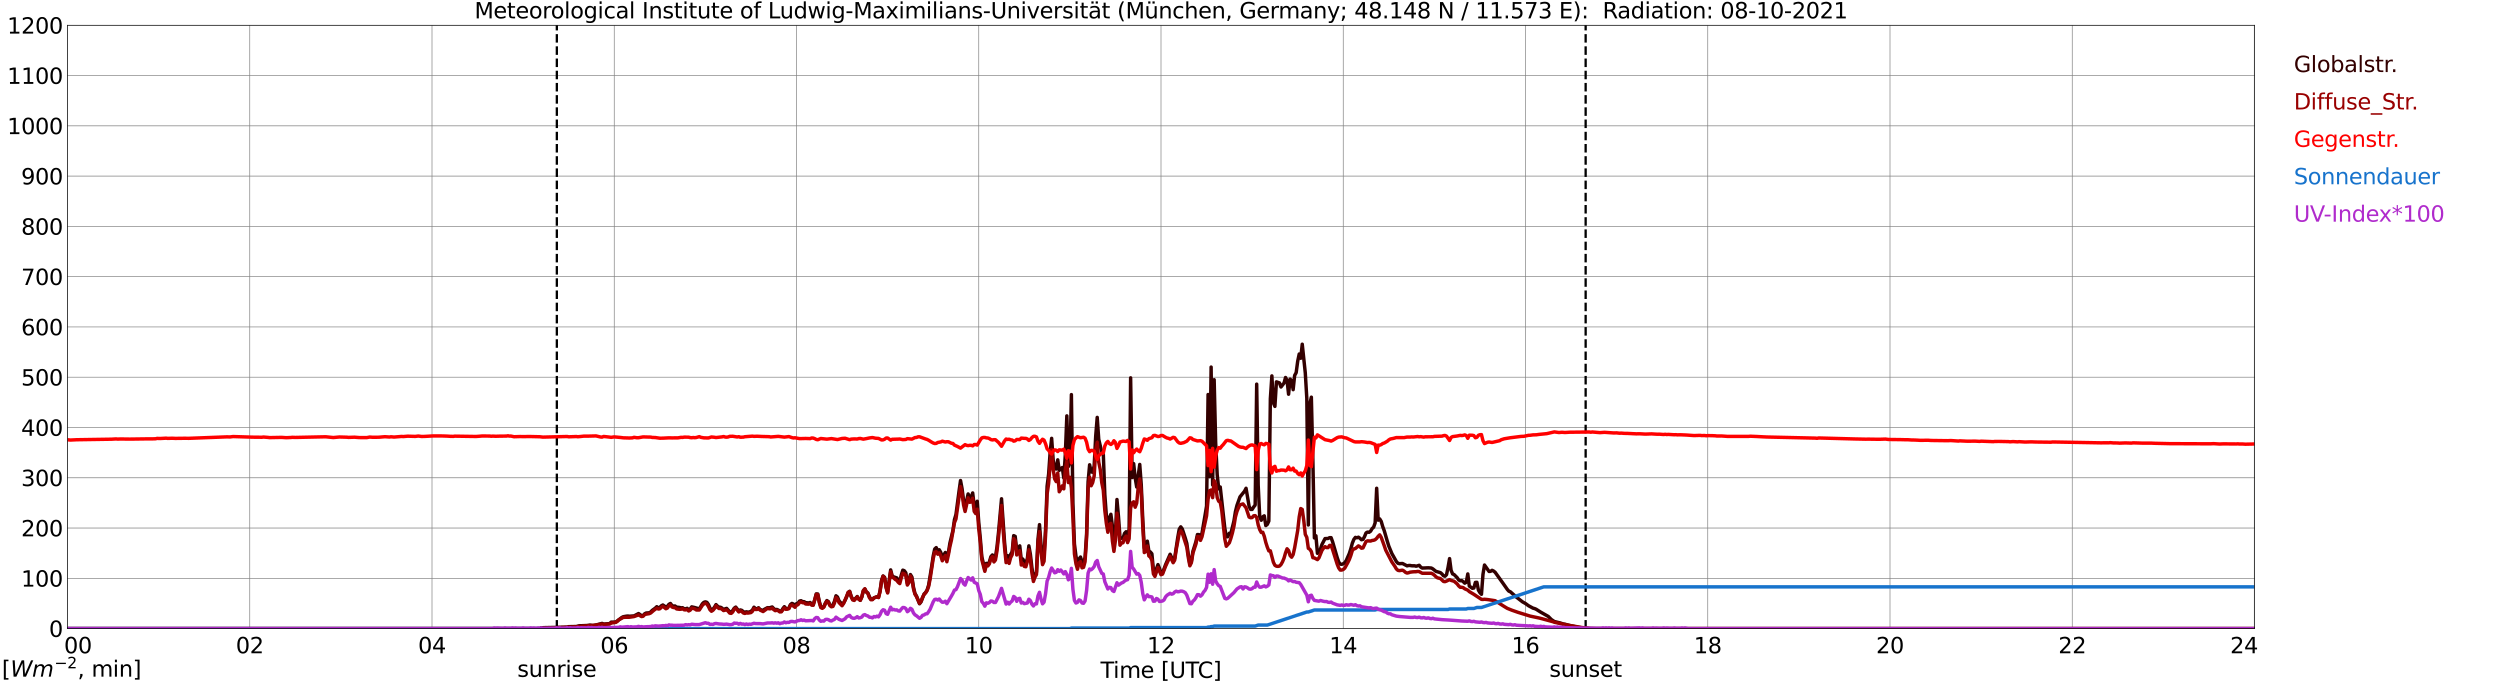 <?xml version="1.0" encoding="utf-8" standalone="no"?>
<!DOCTYPE svg PUBLIC "-//W3C//DTD SVG 1.1//EN"
  "http://www.w3.org/Graphics/SVG/1.1/DTD/svg11.dtd">
<svg xmlns:xlink="http://www.w3.org/1999/xlink" width="1085.4pt" height="296.64pt" viewBox="0 0 1085.4 296.64" xmlns="http://www.w3.org/2000/svg" version="1.1">
 <defs>
  <style type="text/css">*{stroke-linejoin: round; stroke-linecap: butt}</style>
 </defs>
 <g id="figure_1">
  <g id="patch_1">
   <path d="M 0 296.64 
L 1085.4 296.64 
L 1085.4 0 
L 0 0 
z
" style="fill: #ffffff"/>
  </g>
  <g id="axes_1">
   <g id="patch_2">
    <path d="M 29.306 272.909 
L 978.814 272.909 
L 978.814 10.976 
L 29.306 10.976 
z
" style="fill: #ffffff"/>
   </g>
   <g id="patch_3">
    <path d="M 978.814 272.909 
L 978.814 272.909 
L 978.814 10.976 
L 978.814 10.976 
z
" clip-path="url(#p9db5737e59)" style="fill: #d3d3d3; opacity: 0.25; stroke: #d3d3d3; stroke-linejoin: miter"/>
   </g>
   <g id="matplotlib.axis_1">
    <g id="xtick_1">
     <g id="line2d_1">
      <path d="M 29.306 272.909 
L 29.306 10.976 
" clip-path="url(#p9db5737e59)" style="fill: none; stroke: #808080; stroke-width: 0.3; stroke-linecap: square"/>
     </g>
     <g id="line2d_2"/>
     <g id="text_1">
      <!--    00 -->
      <g transform="translate(18.733 283.627) scale(0.095 -0.095)">
       <defs>
        <path id="DejaVuSans-20" transform="scale(0.016)"/>
        <path id="DejaVuSans-30" d="M 2034 4250 
Q 1547 4250 1301 3770 
Q 1056 3291 1056 2328 
Q 1056 1369 1301 889 
Q 1547 409 2034 409 
Q 2525 409 2770 889 
Q 3016 1369 3016 2328 
Q 3016 3291 2770 3770 
Q 2525 4250 2034 4250 
z
M 2034 4750 
Q 2819 4750 3233 4129 
Q 3647 3509 3647 2328 
Q 3647 1150 3233 529 
Q 2819 -91 2034 -91 
Q 1250 -91 836 529 
Q 422 1150 422 2328 
Q 422 3509 836 4129 
Q 1250 4750 2034 4750 
z
" transform="scale(0.016)"/>
       </defs>
       <use xlink:href="#DejaVuSans-20"/>
       <use xlink:href="#DejaVuSans-20" transform="translate(31.787 0)"/>
       <use xlink:href="#DejaVuSans-20" transform="translate(63.574 0)"/>
       <use xlink:href="#DejaVuSans-30" transform="translate(95.361 0)"/>
       <use xlink:href="#DejaVuSans-30" transform="translate(158.984 0)"/>
      </g>
     </g>
    </g>
    <g id="xtick_2">
     <g id="line2d_3">
      <path d="M 108.431 272.909 
L 108.431 10.976 
" clip-path="url(#p9db5737e59)" style="fill: none; stroke: #808080; stroke-width: 0.3; stroke-linecap: square"/>
     </g>
     <g id="line2d_4"/>
     <g id="text_2">
      <!-- 02 -->
      <g transform="translate(102.387 283.627) scale(0.095 -0.095)">
       <defs>
        <path id="DejaVuSans-32" d="M 1228 531 
L 3431 531 
L 3431 0 
L 469 0 
L 469 531 
Q 828 903 1448 1529 
Q 2069 2156 2228 2338 
Q 2531 2678 2651 2914 
Q 2772 3150 2772 3378 
Q 2772 3750 2511 3984 
Q 2250 4219 1831 4219 
Q 1534 4219 1204 4116 
Q 875 4013 500 3803 
L 500 4441 
Q 881 4594 1212 4672 
Q 1544 4750 1819 4750 
Q 2544 4750 2975 4387 
Q 3406 4025 3406 3419 
Q 3406 3131 3298 2873 
Q 3191 2616 2906 2266 
Q 2828 2175 2409 1742 
Q 1991 1309 1228 531 
z
" transform="scale(0.016)"/>
       </defs>
       <use xlink:href="#DejaVuSans-30"/>
       <use xlink:href="#DejaVuSans-32" transform="translate(63.623 0)"/>
      </g>
     </g>
    </g>
    <g id="xtick_3">
     <g id="line2d_5">
      <path d="M 187.557 272.909 
L 187.557 10.976 
" clip-path="url(#p9db5737e59)" style="fill: none; stroke: #808080; stroke-width: 0.3; stroke-linecap: square"/>
     </g>
     <g id="line2d_6"/>
     <g id="text_3">
      <!-- 04 -->
      <g transform="translate(181.513 283.627) scale(0.095 -0.095)">
       <defs>
        <path id="DejaVuSans-34" d="M 2419 4116 
L 825 1625 
L 2419 1625 
L 2419 4116 
z
M 2253 4666 
L 3047 4666 
L 3047 1625 
L 3713 1625 
L 3713 1100 
L 3047 1100 
L 3047 0 
L 2419 0 
L 2419 1100 
L 313 1100 
L 313 1709 
L 2253 4666 
z
" transform="scale(0.016)"/>
       </defs>
       <use xlink:href="#DejaVuSans-30"/>
       <use xlink:href="#DejaVuSans-34" transform="translate(63.623 0)"/>
      </g>
     </g>
    </g>
    <g id="xtick_4">
     <g id="line2d_7">
      <path d="M 266.683 272.909 
L 266.683 10.976 
" clip-path="url(#p9db5737e59)" style="fill: none; stroke: #808080; stroke-width: 0.3; stroke-linecap: square"/>
     </g>
     <g id="line2d_8"/>
     <g id="text_4">
      <!-- 06 -->
      <g transform="translate(260.638 283.627) scale(0.095 -0.095)">
       <defs>
        <path id="DejaVuSans-36" d="M 2113 2584 
Q 1688 2584 1439 2293 
Q 1191 2003 1191 1497 
Q 1191 994 1439 701 
Q 1688 409 2113 409 
Q 2538 409 2786 701 
Q 3034 994 3034 1497 
Q 3034 2003 2786 2293 
Q 2538 2584 2113 2584 
z
M 3366 4563 
L 3366 3988 
Q 3128 4100 2886 4159 
Q 2644 4219 2406 4219 
Q 1781 4219 1451 3797 
Q 1122 3375 1075 2522 
Q 1259 2794 1537 2939 
Q 1816 3084 2150 3084 
Q 2853 3084 3261 2657 
Q 3669 2231 3669 1497 
Q 3669 778 3244 343 
Q 2819 -91 2113 -91 
Q 1303 -91 875 529 
Q 447 1150 447 2328 
Q 447 3434 972 4092 
Q 1497 4750 2381 4750 
Q 2619 4750 2861 4703 
Q 3103 4656 3366 4563 
z
" transform="scale(0.016)"/>
       </defs>
       <use xlink:href="#DejaVuSans-30"/>
       <use xlink:href="#DejaVuSans-36" transform="translate(63.623 0)"/>
      </g>
     </g>
    </g>
    <g id="xtick_5">
     <g id="line2d_9">
      <path d="M 345.808 272.909 
L 345.808 10.976 
" clip-path="url(#p9db5737e59)" style="fill: none; stroke: #808080; stroke-width: 0.3; stroke-linecap: square"/>
     </g>
     <g id="line2d_10"/>
     <g id="text_5">
      <!-- 08 -->
      <g transform="translate(339.764 283.627) scale(0.095 -0.095)">
       <defs>
        <path id="DejaVuSans-38" d="M 2034 2216 
Q 1584 2216 1326 1975 
Q 1069 1734 1069 1313 
Q 1069 891 1326 650 
Q 1584 409 2034 409 
Q 2484 409 2743 651 
Q 3003 894 3003 1313 
Q 3003 1734 2745 1975 
Q 2488 2216 2034 2216 
z
M 1403 2484 
Q 997 2584 770 2862 
Q 544 3141 544 3541 
Q 544 4100 942 4425 
Q 1341 4750 2034 4750 
Q 2731 4750 3128 4425 
Q 3525 4100 3525 3541 
Q 3525 3141 3298 2862 
Q 3072 2584 2669 2484 
Q 3125 2378 3379 2068 
Q 3634 1759 3634 1313 
Q 3634 634 3220 271 
Q 2806 -91 2034 -91 
Q 1263 -91 848 271 
Q 434 634 434 1313 
Q 434 1759 690 2068 
Q 947 2378 1403 2484 
z
M 1172 3481 
Q 1172 3119 1398 2916 
Q 1625 2713 2034 2713 
Q 2441 2713 2670 2916 
Q 2900 3119 2900 3481 
Q 2900 3844 2670 4047 
Q 2441 4250 2034 4250 
Q 1625 4250 1398 4047 
Q 1172 3844 1172 3481 
z
" transform="scale(0.016)"/>
       </defs>
       <use xlink:href="#DejaVuSans-30"/>
       <use xlink:href="#DejaVuSans-38" transform="translate(63.623 0)"/>
      </g>
     </g>
    </g>
    <g id="xtick_6">
     <g id="line2d_11">
      <path d="M 424.934 272.909 
L 424.934 10.976 
" clip-path="url(#p9db5737e59)" style="fill: none; stroke: #808080; stroke-width: 0.3; stroke-linecap: square"/>
     </g>
     <g id="line2d_12"/>
     <g id="text_6">
      <!-- 10 -->
      <g transform="translate(418.89 283.627) scale(0.095 -0.095)">
       <defs>
        <path id="DejaVuSans-31" d="M 794 531 
L 1825 531 
L 1825 4091 
L 703 3866 
L 703 4441 
L 1819 4666 
L 2450 4666 
L 2450 531 
L 3481 531 
L 3481 0 
L 794 0 
L 794 531 
z
" transform="scale(0.016)"/>
       </defs>
       <use xlink:href="#DejaVuSans-31"/>
       <use xlink:href="#DejaVuSans-30" transform="translate(63.623 0)"/>
      </g>
     </g>
    </g>
    <g id="xtick_7">
     <g id="line2d_13">
      <path d="M 504.06 272.909 
L 504.06 10.976 
" clip-path="url(#p9db5737e59)" style="fill: none; stroke: #808080; stroke-width: 0.3; stroke-linecap: square"/>
     </g>
     <g id="line2d_14"/>
     <g id="text_7">
      <!-- 12 -->
      <g transform="translate(498.015 283.627) scale(0.095 -0.095)">
       <use xlink:href="#DejaVuSans-31"/>
       <use xlink:href="#DejaVuSans-32" transform="translate(63.623 0)"/>
      </g>
     </g>
    </g>
    <g id="xtick_8">
     <g id="line2d_15">
      <path d="M 583.185 272.909 
L 583.185 10.976 
" clip-path="url(#p9db5737e59)" style="fill: none; stroke: #808080; stroke-width: 0.3; stroke-linecap: square"/>
     </g>
     <g id="line2d_16"/>
     <g id="text_8">
      <!-- 14 -->
      <g transform="translate(577.141 283.627) scale(0.095 -0.095)">
       <use xlink:href="#DejaVuSans-31"/>
       <use xlink:href="#DejaVuSans-34" transform="translate(63.623 0)"/>
      </g>
     </g>
    </g>
    <g id="xtick_9">
     <g id="line2d_17">
      <path d="M 662.311 272.909 
L 662.311 10.976 
" clip-path="url(#p9db5737e59)" style="fill: none; stroke: #808080; stroke-width: 0.3; stroke-linecap: square"/>
     </g>
     <g id="line2d_18"/>
     <g id="text_9">
      <!-- 16 -->
      <g transform="translate(656.267 283.627) scale(0.095 -0.095)">
       <use xlink:href="#DejaVuSans-31"/>
       <use xlink:href="#DejaVuSans-36" transform="translate(63.623 0)"/>
      </g>
     </g>
    </g>
    <g id="xtick_10">
     <g id="line2d_19">
      <path d="M 741.437 272.909 
L 741.437 10.976 
" clip-path="url(#p9db5737e59)" style="fill: none; stroke: #808080; stroke-width: 0.3; stroke-linecap: square"/>
     </g>
     <g id="line2d_20"/>
     <g id="text_10">
      <!-- 18 -->
      <g transform="translate(735.392 283.627) scale(0.095 -0.095)">
       <use xlink:href="#DejaVuSans-31"/>
       <use xlink:href="#DejaVuSans-38" transform="translate(63.623 0)"/>
      </g>
     </g>
    </g>
    <g id="xtick_11">
     <g id="line2d_21">
      <path d="M 820.562 272.909 
L 820.562 10.976 
" clip-path="url(#p9db5737e59)" style="fill: none; stroke: #808080; stroke-width: 0.3; stroke-linecap: square"/>
     </g>
     <g id="line2d_22"/>
     <g id="text_11">
      <!-- 20 -->
      <g transform="translate(814.518 283.627) scale(0.095 -0.095)">
       <use xlink:href="#DejaVuSans-32"/>
       <use xlink:href="#DejaVuSans-30" transform="translate(63.623 0)"/>
      </g>
     </g>
    </g>
    <g id="xtick_12">
     <g id="line2d_23">
      <path d="M 899.688 272.909 
L 899.688 10.976 
" clip-path="url(#p9db5737e59)" style="fill: none; stroke: #808080; stroke-width: 0.3; stroke-linecap: square"/>
     </g>
     <g id="line2d_24"/>
     <g id="text_12">
      <!-- 22 -->
      <g transform="translate(893.644 283.627) scale(0.095 -0.095)">
       <use xlink:href="#DejaVuSans-32"/>
       <use xlink:href="#DejaVuSans-32" transform="translate(63.623 0)"/>
      </g>
     </g>
    </g>
    <g id="xtick_13">
     <g id="line2d_25">
      <path d="M 978.814 272.909 
L 978.814 10.976 
" clip-path="url(#p9db5737e59)" style="fill: none; stroke: #808080; stroke-width: 0.3; stroke-linecap: square"/>
     </g>
     <g id="line2d_26"/>
     <g id="text_13">
      <!-- 24    -->
      <g transform="translate(968.241 283.627) scale(0.095 -0.095)">
       <use xlink:href="#DejaVuSans-32"/>
       <use xlink:href="#DejaVuSans-34" transform="translate(63.623 0)"/>
       <use xlink:href="#DejaVuSans-20" transform="translate(127.246 0)"/>
       <use xlink:href="#DejaVuSans-20" transform="translate(159.033 0)"/>
       <use xlink:href="#DejaVuSans-20" transform="translate(190.82 0)"/>
      </g>
     </g>
    </g>
    <g id="text_14">
     <!-- Time [UTC] -->
     <g transform="translate(477.806 294.322) scale(0.095 -0.095)">
      <defs>
       <path id="DejaVuSans-54" d="M -19 4666 
L 3928 4666 
L 3928 4134 
L 2272 4134 
L 2272 0 
L 1638 0 
L 1638 4134 
L -19 4134 
L -19 4666 
z
" transform="scale(0.016)"/>
       <path id="DejaVuSans-69" d="M 603 3500 
L 1178 3500 
L 1178 0 
L 603 0 
L 603 3500 
z
M 603 4863 
L 1178 4863 
L 1178 4134 
L 603 4134 
L 603 4863 
z
" transform="scale(0.016)"/>
       <path id="DejaVuSans-6d" d="M 3328 2828 
Q 3544 3216 3844 3400 
Q 4144 3584 4550 3584 
Q 5097 3584 5394 3201 
Q 5691 2819 5691 2113 
L 5691 0 
L 5113 0 
L 5113 2094 
Q 5113 2597 4934 2840 
Q 4756 3084 4391 3084 
Q 3944 3084 3684 2787 
Q 3425 2491 3425 1978 
L 3425 0 
L 2847 0 
L 2847 2094 
Q 2847 2600 2669 2842 
Q 2491 3084 2119 3084 
Q 1678 3084 1418 2786 
Q 1159 2488 1159 1978 
L 1159 0 
L 581 0 
L 581 3500 
L 1159 3500 
L 1159 2956 
Q 1356 3278 1631 3431 
Q 1906 3584 2284 3584 
Q 2666 3584 2933 3390 
Q 3200 3197 3328 2828 
z
" transform="scale(0.016)"/>
       <path id="DejaVuSans-65" d="M 3597 1894 
L 3597 1613 
L 953 1613 
Q 991 1019 1311 708 
Q 1631 397 2203 397 
Q 2534 397 2845 478 
Q 3156 559 3463 722 
L 3463 178 
Q 3153 47 2828 -22 
Q 2503 -91 2169 -91 
Q 1331 -91 842 396 
Q 353 884 353 1716 
Q 353 2575 817 3079 
Q 1281 3584 2069 3584 
Q 2775 3584 3186 3129 
Q 3597 2675 3597 1894 
z
M 3022 2063 
Q 3016 2534 2758 2815 
Q 2500 3097 2075 3097 
Q 1594 3097 1305 2825 
Q 1016 2553 972 2059 
L 3022 2063 
z
" transform="scale(0.016)"/>
       <path id="DejaVuSans-5b" d="M 550 4863 
L 1875 4863 
L 1875 4416 
L 1125 4416 
L 1125 -397 
L 1875 -397 
L 1875 -844 
L 550 -844 
L 550 4863 
z
" transform="scale(0.016)"/>
       <path id="DejaVuSans-55" d="M 556 4666 
L 1191 4666 
L 1191 1831 
Q 1191 1081 1462 751 
Q 1734 422 2344 422 
Q 2950 422 3222 751 
Q 3494 1081 3494 1831 
L 3494 4666 
L 4128 4666 
L 4128 1753 
Q 4128 841 3676 375 
Q 3225 -91 2344 -91 
Q 1459 -91 1007 375 
Q 556 841 556 1753 
L 556 4666 
z
" transform="scale(0.016)"/>
       <path id="DejaVuSans-43" d="M 4122 4306 
L 4122 3641 
Q 3803 3938 3442 4084 
Q 3081 4231 2675 4231 
Q 1875 4231 1450 3742 
Q 1025 3253 1025 2328 
Q 1025 1406 1450 917 
Q 1875 428 2675 428 
Q 3081 428 3442 575 
Q 3803 722 4122 1019 
L 4122 359 
Q 3791 134 3420 21 
Q 3050 -91 2638 -91 
Q 1578 -91 968 557 
Q 359 1206 359 2328 
Q 359 3453 968 4101 
Q 1578 4750 2638 4750 
Q 3056 4750 3426 4639 
Q 3797 4528 4122 4306 
z
" transform="scale(0.016)"/>
       <path id="DejaVuSans-5d" d="M 1947 4863 
L 1947 -844 
L 622 -844 
L 622 -397 
L 1369 -397 
L 1369 4416 
L 622 4416 
L 622 4863 
L 1947 4863 
z
" transform="scale(0.016)"/>
      </defs>
      <use xlink:href="#DejaVuSans-54"/>
      <use xlink:href="#DejaVuSans-69" transform="translate(57.959 0)"/>
      <use xlink:href="#DejaVuSans-6d" transform="translate(85.742 0)"/>
      <use xlink:href="#DejaVuSans-65" transform="translate(183.154 0)"/>
      <use xlink:href="#DejaVuSans-20" transform="translate(244.678 0)"/>
      <use xlink:href="#DejaVuSans-5b" transform="translate(276.465 0)"/>
      <use xlink:href="#DejaVuSans-55" transform="translate(315.479 0)"/>
      <use xlink:href="#DejaVuSans-54" transform="translate(388.672 0)"/>
      <use xlink:href="#DejaVuSans-43" transform="translate(443.881 0)"/>
      <use xlink:href="#DejaVuSans-5d" transform="translate(513.705 0)"/>
     </g>
    </g>
   </g>
   <g id="matplotlib.axis_2">
    <g id="ytick_1">
     <g id="line2d_27">
      <path d="M 29.306 272.909 
L 978.814 272.909 
" clip-path="url(#p9db5737e59)" style="fill: none; stroke: #808080; stroke-width: 0.3; stroke-linecap: square"/>
     </g>
     <g id="line2d_28"/>
     <g id="text_15">
      <!-- 0 -->
      <g transform="translate(21.261 276.518) scale(0.095 -0.095)">
       <use xlink:href="#DejaVuSans-30"/>
      </g>
     </g>
    </g>
    <g id="ytick_2">
     <g id="line2d_29">
      <path d="M 29.306 251.081 
L 978.814 251.081 
" clip-path="url(#p9db5737e59)" style="fill: none; stroke: #808080; stroke-width: 0.3; stroke-linecap: square"/>
     </g>
     <g id="line2d_30"/>
     <g id="text_16">
      <!-- 100 -->
      <g transform="translate(9.173 254.69) scale(0.095 -0.095)">
       <use xlink:href="#DejaVuSans-31"/>
       <use xlink:href="#DejaVuSans-30" transform="translate(63.623 0)"/>
       <use xlink:href="#DejaVuSans-30" transform="translate(127.246 0)"/>
      </g>
     </g>
    </g>
    <g id="ytick_3">
     <g id="line2d_31">
      <path d="M 29.306 229.253 
L 978.814 229.253 
" clip-path="url(#p9db5737e59)" style="fill: none; stroke: #808080; stroke-width: 0.3; stroke-linecap: square"/>
     </g>
     <g id="line2d_32"/>
     <g id="text_17">
      <!-- 200 -->
      <g transform="translate(9.173 232.863) scale(0.095 -0.095)">
       <use xlink:href="#DejaVuSans-32"/>
       <use xlink:href="#DejaVuSans-30" transform="translate(63.623 0)"/>
       <use xlink:href="#DejaVuSans-30" transform="translate(127.246 0)"/>
      </g>
     </g>
    </g>
    <g id="ytick_4">
     <g id="line2d_33">
      <path d="M 29.306 207.426 
L 978.814 207.426 
" clip-path="url(#p9db5737e59)" style="fill: none; stroke: #808080; stroke-width: 0.3; stroke-linecap: square"/>
     </g>
     <g id="line2d_34"/>
     <g id="text_18">
      <!-- 300 -->
      <g transform="translate(9.173 211.035) scale(0.095 -0.095)">
       <defs>
        <path id="DejaVuSans-33" d="M 2597 2516 
Q 3050 2419 3304 2112 
Q 3559 1806 3559 1356 
Q 3559 666 3084 287 
Q 2609 -91 1734 -91 
Q 1441 -91 1130 -33 
Q 819 25 488 141 
L 488 750 
Q 750 597 1062 519 
Q 1375 441 1716 441 
Q 2309 441 2620 675 
Q 2931 909 2931 1356 
Q 2931 1769 2642 2001 
Q 2353 2234 1838 2234 
L 1294 2234 
L 1294 2753 
L 1863 2753 
Q 2328 2753 2575 2939 
Q 2822 3125 2822 3475 
Q 2822 3834 2567 4026 
Q 2313 4219 1838 4219 
Q 1578 4219 1281 4162 
Q 984 4106 628 3988 
L 628 4550 
Q 988 4650 1302 4700 
Q 1616 4750 1894 4750 
Q 2613 4750 3031 4423 
Q 3450 4097 3450 3541 
Q 3450 3153 3228 2886 
Q 3006 2619 2597 2516 
z
" transform="scale(0.016)"/>
       </defs>
       <use xlink:href="#DejaVuSans-33"/>
       <use xlink:href="#DejaVuSans-30" transform="translate(63.623 0)"/>
       <use xlink:href="#DejaVuSans-30" transform="translate(127.246 0)"/>
      </g>
     </g>
    </g>
    <g id="ytick_5">
     <g id="line2d_35">
      <path d="M 29.306 185.598 
L 978.814 185.598 
" clip-path="url(#p9db5737e59)" style="fill: none; stroke: #808080; stroke-width: 0.3; stroke-linecap: square"/>
     </g>
     <g id="line2d_36"/>
     <g id="text_19">
      <!-- 400 -->
      <g transform="translate(9.173 189.207) scale(0.095 -0.095)">
       <use xlink:href="#DejaVuSans-34"/>
       <use xlink:href="#DejaVuSans-30" transform="translate(63.623 0)"/>
       <use xlink:href="#DejaVuSans-30" transform="translate(127.246 0)"/>
      </g>
     </g>
    </g>
    <g id="ytick_6">
     <g id="line2d_37">
      <path d="M 29.306 163.77 
L 978.814 163.77 
" clip-path="url(#p9db5737e59)" style="fill: none; stroke: #808080; stroke-width: 0.3; stroke-linecap: square"/>
     </g>
     <g id="line2d_38"/>
     <g id="text_20">
      <!-- 500 -->
      <g transform="translate(9.173 167.379) scale(0.095 -0.095)">
       <defs>
        <path id="DejaVuSans-35" d="M 691 4666 
L 3169 4666 
L 3169 4134 
L 1269 4134 
L 1269 2991 
Q 1406 3038 1543 3061 
Q 1681 3084 1819 3084 
Q 2600 3084 3056 2656 
Q 3513 2228 3513 1497 
Q 3513 744 3044 326 
Q 2575 -91 1722 -91 
Q 1428 -91 1123 -41 
Q 819 9 494 109 
L 494 744 
Q 775 591 1075 516 
Q 1375 441 1709 441 
Q 2250 441 2565 725 
Q 2881 1009 2881 1497 
Q 2881 1984 2565 2268 
Q 2250 2553 1709 2553 
Q 1456 2553 1204 2497 
Q 953 2441 691 2322 
L 691 4666 
z
" transform="scale(0.016)"/>
       </defs>
       <use xlink:href="#DejaVuSans-35"/>
       <use xlink:href="#DejaVuSans-30" transform="translate(63.623 0)"/>
       <use xlink:href="#DejaVuSans-30" transform="translate(127.246 0)"/>
      </g>
     </g>
    </g>
    <g id="ytick_7">
     <g id="line2d_39">
      <path d="M 29.306 141.942 
L 978.814 141.942 
" clip-path="url(#p9db5737e59)" style="fill: none; stroke: #808080; stroke-width: 0.3; stroke-linecap: square"/>
     </g>
     <g id="line2d_40"/>
     <g id="text_21">
      <!-- 600 -->
      <g transform="translate(9.173 145.551) scale(0.095 -0.095)">
       <use xlink:href="#DejaVuSans-36"/>
       <use xlink:href="#DejaVuSans-30" transform="translate(63.623 0)"/>
       <use xlink:href="#DejaVuSans-30" transform="translate(127.246 0)"/>
      </g>
     </g>
    </g>
    <g id="ytick_8">
     <g id="line2d_41">
      <path d="M 29.306 120.114 
L 978.814 120.114 
" clip-path="url(#p9db5737e59)" style="fill: none; stroke: #808080; stroke-width: 0.3; stroke-linecap: square"/>
     </g>
     <g id="line2d_42"/>
     <g id="text_22">
      <!-- 700 -->
      <g transform="translate(9.173 123.724) scale(0.095 -0.095)">
       <defs>
        <path id="DejaVuSans-37" d="M 525 4666 
L 3525 4666 
L 3525 4397 
L 1831 0 
L 1172 0 
L 2766 4134 
L 525 4134 
L 525 4666 
z
" transform="scale(0.016)"/>
       </defs>
       <use xlink:href="#DejaVuSans-37"/>
       <use xlink:href="#DejaVuSans-30" transform="translate(63.623 0)"/>
       <use xlink:href="#DejaVuSans-30" transform="translate(127.246 0)"/>
      </g>
     </g>
    </g>
    <g id="ytick_9">
     <g id="line2d_43">
      <path d="M 29.306 98.287 
L 978.814 98.287 
" clip-path="url(#p9db5737e59)" style="fill: none; stroke: #808080; stroke-width: 0.3; stroke-linecap: square"/>
     </g>
     <g id="line2d_44"/>
     <g id="text_23">
      <!-- 800 -->
      <g transform="translate(9.173 101.896) scale(0.095 -0.095)">
       <use xlink:href="#DejaVuSans-38"/>
       <use xlink:href="#DejaVuSans-30" transform="translate(63.623 0)"/>
       <use xlink:href="#DejaVuSans-30" transform="translate(127.246 0)"/>
      </g>
     </g>
    </g>
    <g id="ytick_10">
     <g id="line2d_45">
      <path d="M 29.306 76.459 
L 978.814 76.459 
" clip-path="url(#p9db5737e59)" style="fill: none; stroke: #808080; stroke-width: 0.3; stroke-linecap: square"/>
     </g>
     <g id="line2d_46"/>
     <g id="text_24">
      <!-- 900 -->
      <g transform="translate(9.173 80.068) scale(0.095 -0.095)">
       <defs>
        <path id="DejaVuSans-39" d="M 703 97 
L 703 672 
Q 941 559 1184 500 
Q 1428 441 1663 441 
Q 2288 441 2617 861 
Q 2947 1281 2994 2138 
Q 2813 1869 2534 1725 
Q 2256 1581 1919 1581 
Q 1219 1581 811 2004 
Q 403 2428 403 3163 
Q 403 3881 828 4315 
Q 1253 4750 1959 4750 
Q 2769 4750 3195 4129 
Q 3622 3509 3622 2328 
Q 3622 1225 3098 567 
Q 2575 -91 1691 -91 
Q 1453 -91 1209 -44 
Q 966 3 703 97 
z
M 1959 2075 
Q 2384 2075 2632 2365 
Q 2881 2656 2881 3163 
Q 2881 3666 2632 3958 
Q 2384 4250 1959 4250 
Q 1534 4250 1286 3958 
Q 1038 3666 1038 3163 
Q 1038 2656 1286 2365 
Q 1534 2075 1959 2075 
z
" transform="scale(0.016)"/>
       </defs>
       <use xlink:href="#DejaVuSans-39"/>
       <use xlink:href="#DejaVuSans-30" transform="translate(63.623 0)"/>
       <use xlink:href="#DejaVuSans-30" transform="translate(127.246 0)"/>
      </g>
     </g>
    </g>
    <g id="ytick_11">
     <g id="line2d_47">
      <path d="M 29.306 54.631 
L 978.814 54.631 
" clip-path="url(#p9db5737e59)" style="fill: none; stroke: #808080; stroke-width: 0.3; stroke-linecap: square"/>
     </g>
     <g id="line2d_48"/>
     <g id="text_25">
      <!-- 1000 -->
      <g transform="translate(3.128 58.24) scale(0.095 -0.095)">
       <use xlink:href="#DejaVuSans-31"/>
       <use xlink:href="#DejaVuSans-30" transform="translate(63.623 0)"/>
       <use xlink:href="#DejaVuSans-30" transform="translate(127.246 0)"/>
       <use xlink:href="#DejaVuSans-30" transform="translate(190.869 0)"/>
      </g>
     </g>
    </g>
    <g id="ytick_12">
     <g id="line2d_49">
      <path d="M 29.306 32.803 
L 978.814 32.803 
" clip-path="url(#p9db5737e59)" style="fill: none; stroke: #808080; stroke-width: 0.3; stroke-linecap: square"/>
     </g>
     <g id="line2d_50"/>
     <g id="text_26">
      <!-- 1100 -->
      <g transform="translate(3.128 36.413) scale(0.095 -0.095)">
       <use xlink:href="#DejaVuSans-31"/>
       <use xlink:href="#DejaVuSans-31" transform="translate(63.623 0)"/>
       <use xlink:href="#DejaVuSans-30" transform="translate(127.246 0)"/>
       <use xlink:href="#DejaVuSans-30" transform="translate(190.869 0)"/>
      </g>
     </g>
    </g>
    <g id="ytick_13">
     <g id="line2d_51">
      <path d="M 29.306 10.976 
L 978.814 10.976 
" clip-path="url(#p9db5737e59)" style="fill: none; stroke: #808080; stroke-width: 0.3; stroke-linecap: square"/>
     </g>
     <g id="line2d_52"/>
     <g id="text_27">
      <!-- 1200 -->
      <g transform="translate(3.128 14.585) scale(0.095 -0.095)">
       <use xlink:href="#DejaVuSans-31"/>
       <use xlink:href="#DejaVuSans-32" transform="translate(63.623 0)"/>
       <use xlink:href="#DejaVuSans-30" transform="translate(127.246 0)"/>
       <use xlink:href="#DejaVuSans-30" transform="translate(190.869 0)"/>
      </g>
     </g>
    </g>
   </g>
   <g id="line2d_53">
    <path d="M 241.758 272.909 
L 241.758 10.976 
" clip-path="url(#p9db5737e59)" style="fill: none; stroke-dasharray: 3.7,1.6; stroke-dashoffset: 0; stroke: #000000"/>
   </g>
   <g id="line2d_54">
    <path d="M 688.423 272.909 
L 688.423 10.976 
" clip-path="url(#p9db5737e59)" style="fill: none; stroke-dasharray: 3.7,1.6; stroke-dashoffset: 0; stroke: #000000"/>
   </g>
   <g id="line2d_55">
    <path d="M 29.306 272.909 
L 234.373 272.909 
L 235.033 272.562 
L 236.351 272.494 
L 246.242 272.291 
L 246.901 272.073 
L 250.198 272.005 
L 251.517 271.684 
L 252.836 271.649 
L 254.814 271.566 
L 256.133 271.381 
L 257.451 271.584 
L 258.77 271.346 
L 261.408 270.654 
L 262.067 270.957 
L 264.705 270.739 
L 265.364 270.097 
L 267.342 270.08 
L 269.98 268.072 
L 270.639 267.751 
L 271.958 267.515 
L 272.617 267.463 
L 273.277 267.548 
L 274.595 267.447 
L 275.255 267.413 
L 277.233 266.382 
L 278.552 267.295 
L 279.211 267.227 
L 279.87 266.502 
L 280.53 266.147 
L 281.849 266.064 
L 282.508 265.708 
L 283.167 264.998 
L 284.486 264.053 
L 285.145 263.412 
L 285.805 263.85 
L 286.464 263.7 
L 287.124 263.023 
L 287.783 262.669 
L 289.102 263.547 
L 289.761 263.243 
L 290.42 262.383 
L 291.08 262.01 
L 291.739 262.89 
L 292.399 263.158 
L 293.058 263.091 
L 293.717 263.582 
L 295.036 263.732 
L 295.696 263.918 
L 296.355 263.85 
L 297.014 264.306 
L 297.674 264.341 
L 298.333 264.103 
L 298.992 264.795 
L 299.652 264.409 
L 300.311 263.479 
L 301.63 263.767 
L 302.949 264.156 
L 303.608 264.409 
L 304.927 262.163 
L 305.586 261.521 
L 306.246 261.303 
L 306.905 261.504 
L 307.564 262.449 
L 308.224 263.97 
L 308.883 264.848 
L 309.543 264.492 
L 310.202 263.615 
L 310.861 262.501 
L 311.521 263.176 
L 312.18 263.615 
L 312.839 263.649 
L 313.499 264.036 
L 314.158 264.795 
L 314.818 264.324 
L 315.477 264.138 
L 316.796 265.607 
L 317.455 265.758 
L 318.114 265.101 
L 318.774 264.053 
L 319.433 263.582 
L 320.752 265.302 
L 321.411 264.813 
L 322.071 264.998 
L 322.73 265.59 
L 323.39 265.81 
L 324.049 265.623 
L 324.708 265.758 
L 325.368 265.708 
L 326.027 265.404 
L 326.686 264.881 
L 327.346 263.632 
L 328.005 264.224 
L 328.665 264.341 
L 329.324 263.868 
L 329.983 264.645 
L 331.302 265.016 
L 331.961 264.492 
L 333.28 263.8 
L 333.94 263.918 
L 335.258 263.529 
L 335.918 264.206 
L 336.577 264.695 
L 337.236 264.577 
L 337.896 264.881 
L 338.555 265.337 
L 339.215 265.387 
L 339.874 264.256 
L 340.533 263.412 
L 341.193 264.138 
L 341.852 264.289 
L 342.512 264.021 
L 343.171 262.484 
L 343.83 261.977 
L 344.49 262.263 
L 345.149 262.837 
L 345.808 262.095 
L 346.468 261.892 
L 347.127 260.965 
L 347.787 260.812 
L 348.446 261.218 
L 349.105 261.218 
L 349.765 261.639 
L 351.083 261.774 
L 351.743 261.589 
L 352.402 262.449 
L 353.062 262.569 
L 353.721 260.408 
L 354.38 257.841 
L 355.04 257.891 
L 355.699 261.1 
L 356.359 263.412 
L 357.018 263.732 
L 357.677 263.379 
L 358.337 261.877 
L 358.996 260.744 
L 359.655 261.2 
L 360.315 262.702 
L 360.974 263.058 
L 361.634 262.602 
L 362.293 261.083 
L 362.952 258.668 
L 363.612 259.21 
L 364.271 260.847 
L 365.59 262.383 
L 366.249 261.757 
L 366.909 260.594 
L 367.568 259.157 
L 368.227 257.352 
L 368.887 256.71 
L 369.546 258.904 
L 370.206 260.205 
L 370.865 260.423 
L 372.184 258.989 
L 372.843 260.02 
L 373.502 260.644 
L 374.162 259.21 
L 374.821 256.593 
L 375.481 255.715 
L 376.14 256.996 
L 376.799 257.435 
L 377.459 259.09 
L 378.118 260.155 
L 378.777 260.223 
L 379.437 259.596 
L 380.756 259.057 
L 381.415 259.31 
L 382.074 256.593 
L 382.734 251.983 
L 383.393 250.06 
L 384.053 250.634 
L 384.712 254.835 
L 385.371 257.081 
L 386.69 247.425 
L 387.349 250.042 
L 388.009 250.463 
L 389.328 250.887 
L 389.987 251.915 
L 390.646 252.338 
L 391.306 249.688 
L 391.965 247.543 
L 392.624 247.796 
L 393.284 248.708 
L 393.943 253.301 
L 394.603 252.456 
L 395.262 249.451 
L 395.921 250.531 
L 396.581 254.87 
L 397.24 257.673 
L 397.899 258.753 
L 399.218 262.13 
L 399.878 261.303 
L 401.196 257.891 
L 401.856 257.25 
L 402.515 256.154 
L 403.175 254.008 
L 404.493 245.906 
L 405.153 241.466 
L 405.812 238.36 
L 406.471 237.753 
L 407.131 239.154 
L 407.79 238.681 
L 408.45 239.846 
L 409.109 241.972 
L 410.428 239.862 
L 411.087 242.09 
L 411.746 239.982 
L 412.406 235.795 
L 413.725 230.308 
L 414.384 225.615 
L 415.043 223.369 
L 416.362 213.341 
L 417.022 208.633 
L 417.681 212.11 
L 418.34 217.327 
L 419 220.465 
L 420.318 214.456 
L 420.978 216.043 
L 421.637 215.823 
L 422.297 214.018 
L 422.956 219.47 
L 423.615 220.769 
L 424.275 217.63 
L 424.934 226.78 
L 425.593 233.514 
L 426.253 241.686 
L 427.572 247.29 
L 428.231 244.589 
L 428.89 245.028 
L 429.55 243.93 
L 430.209 241.669 
L 430.869 240.942 
L 431.528 242.952 
L 432.187 241.837 
L 432.847 237.482 
L 433.506 231.235 
L 434.825 216.55 
L 436.144 235.457 
L 436.803 242.479 
L 437.462 241.248 
L 438.122 242.614 
L 438.781 240.674 
L 439.44 239.525 
L 440.1 232.554 
L 440.759 232.875 
L 441.419 238.833 
L 442.737 236.993 
L 443.397 243.035 
L 444.056 242.714 
L 444.716 244.066 
L 445.375 244.489 
L 446.034 242.514 
L 446.694 236.993 
L 447.353 240.689 
L 448.012 246.48 
L 448.672 250.819 
L 449.331 249.756 
L 449.991 248.405 
L 450.65 234.123 
L 451.309 227.776 
L 451.969 236.537 
L 452.628 242.581 
L 453.287 241.01 
L 453.947 229.616 
L 454.606 211.097 
L 455.266 205.863 
L 455.925 196.444 
L 456.584 190.315 
L 457.244 199.718 
L 457.903 203.449 
L 458.563 203.634 
L 459.222 199.65 
L 459.881 204.208 
L 460.541 203.516 
L 461.2 202.992 
L 461.859 207.517 
L 462.519 197.354 
L 463.178 180.558 
L 463.838 202.538 
L 464.497 200.478 
L 465.156 171.325 
L 465.816 218.272 
L 466.475 236.166 
L 467.134 241.416 
L 467.794 245.028 
L 468.453 242.699 
L 469.113 241.837 
L 469.772 244.066 
L 470.431 244.269 
L 471.091 242.023 
L 471.75 231.894 
L 472.409 209.122 
L 473.069 201.794 
L 473.728 204.85 
L 474.388 205.035 
L 475.047 202.217 
L 475.706 189.405 
L 476.366 181.217 
L 477.025 190.703 
L 478.344 196.376 
L 479.003 196.833 
L 479.663 214.642 
L 480.322 223.707 
L 480.981 228.435 
L 481.641 224.77 
L 482.3 223.286 
L 482.96 228.332 
L 483.619 236.57 
L 484.278 231.962 
L 484.938 216.87 
L 485.597 224.263 
L 486.256 233.381 
L 486.916 233.702 
L 487.575 233.634 
L 488.235 231.574 
L 488.894 230.864 
L 489.553 233.514 
L 490.213 229.784 
L 490.872 164.047 
L 491.532 207.332 
L 492.191 201.305 
L 492.85 207.484 
L 493.51 211.451 
L 494.828 201.643 
L 495.488 210.473 
L 496.147 225.632 
L 496.807 237.871 
L 497.466 237.821 
L 498.125 234.95 
L 498.785 239.222 
L 499.444 239.643 
L 500.103 240.42 
L 500.763 247.357 
L 501.422 248.793 
L 502.741 245.129 
L 503.4 246.768 
L 504.06 248.844 
L 504.719 248.759 
L 506.038 245.181 
L 508.016 240.639 
L 509.335 243.542 
L 509.994 242.378 
L 511.313 233.481 
L 511.972 229.784 
L 512.632 228.738 
L 513.291 229.633 
L 514.61 233.649 
L 515.269 235.928 
L 515.929 240.874 
L 516.588 244.875 
L 517.247 243.729 
L 517.907 239.39 
L 519.226 235.153 
L 519.885 232.08 
L 520.544 232.115 
L 521.204 233.396 
L 521.863 231.456 
L 523.182 223.707 
L 523.841 219.706 
L 524.501 171.29 
L 525.16 206.961 
L 525.819 159.372 
L 526.479 210.556 
L 527.138 164.857 
L 527.797 192.273 
L 528.457 206.066 
L 529.116 212.26 
L 529.776 211.433 
L 531.754 229.262 
L 532.413 233.025 
L 533.073 233.043 
L 533.732 231.506 
L 534.391 231.591 
L 535.71 226.274 
L 536.369 222.137 
L 537.029 219.453 
L 538.348 215.722 
L 540.326 213.273 
L 540.985 211.992 
L 542.304 219.806 
L 542.963 221.175 
L 543.623 221.175 
L 544.282 220.112 
L 544.941 219.285 
L 545.601 166.782 
L 546.26 210.741 
L 546.919 224.381 
L 547.579 225.868 
L 548.238 224.381 
L 548.898 223.96 
L 549.557 228.182 
L 550.216 227.658 
L 550.876 226.221 
L 551.535 173.112 
L 552.195 163.205 
L 552.854 174.92 
L 553.513 176.439 
L 554.173 165.787 
L 555.491 166.243 
L 556.151 168.015 
L 557.47 166.311 
L 558.129 163.897 
L 558.788 165.163 
L 559.448 171.154 
L 560.107 164.604 
L 560.766 165.23 
L 561.426 169.179 
L 562.085 163.002 
L 562.745 161.786 
L 563.404 156.857 
L 564.063 153.699 
L 564.723 155.539 
L 565.382 149.444 
L 566.701 161.886 
L 567.36 172.927 
L 568.02 227.928 
L 568.679 175.391 
L 569.338 172.438 
L 569.998 199.753 
L 570.657 233.549 
L 571.317 232.621 
L 571.976 240.217 
L 572.635 239.794 
L 573.295 238.36 
L 573.954 236.369 
L 575.273 233.835 
L 576.592 233.785 
L 577.251 233.431 
L 577.91 233.431 
L 578.57 235.254 
L 580.548 242.04 
L 581.207 243.948 
L 581.867 244.928 
L 582.526 244.995 
L 583.185 244.775 
L 583.845 244.301 
L 584.504 243.306 
L 585.823 240.285 
L 586.482 238.224 
L 587.142 235.778 
L 587.801 234.173 
L 588.46 233.313 
L 589.12 233.499 
L 589.779 233.228 
L 590.439 233.702 
L 591.098 234.326 
L 591.757 234.173 
L 592.417 232.992 
L 593.076 231.371 
L 593.736 231 
L 594.395 231.102 
L 595.054 230.628 
L 595.714 229.498 
L 596.373 228.889 
L 597.032 226.981 
L 597.692 211.992 
L 598.351 225.835 
L 599.011 225.294 
L 599.67 226.374 
L 600.329 228.653 
L 600.989 230.425 
L 602.307 235.001 
L 602.967 237.111 
L 604.286 240.318 
L 606.264 243.83 
L 606.923 244.555 
L 607.582 244.725 
L 608.901 244.64 
L 610.879 245.67 
L 611.539 245.517 
L 612.198 245.502 
L 612.858 245.635 
L 614.176 245.652 
L 614.836 245.838 
L 616.154 245.434 
L 616.814 246.209 
L 617.473 246.633 
L 620.111 246.515 
L 621.429 246.615 
L 622.089 246.986 
L 623.408 248.049 
L 625.386 248.623 
L 626.045 249.197 
L 626.705 249.992 
L 627.364 250.177 
L 628.023 249.503 
L 628.683 246.344 
L 629.342 242.529 
L 630.001 247.578 
L 630.661 249.182 
L 631.32 249.468 
L 632.639 250.802 
L 633.298 251.797 
L 633.958 252.153 
L 634.617 252.068 
L 635.276 252.541 
L 635.936 253.183 
L 636.595 252.795 
L 637.255 249.182 
L 637.914 254.449 
L 639.233 255.409 
L 639.892 255.292 
L 640.552 252.862 
L 641.211 252.81 
L 641.87 256.204 
L 642.53 257.317 
L 643.189 258.009 
L 643.848 249.368 
L 644.508 245.314 
L 646.486 248.102 
L 647.145 248.049 
L 647.805 247.61 
L 648.464 247.931 
L 649.123 248.455 
L 652.42 253.063 
L 654.399 255.883 
L 655.058 256.643 
L 655.717 256.913 
L 658.355 259.242 
L 660.992 261.286 
L 662.311 262.028 
L 663.63 262.99 
L 665.608 264.053 
L 666.267 264.224 
L 666.927 264.509 
L 668.905 265.758 
L 672.202 267.633 
L 673.521 268.967 
L 674.839 269.844 
L 677.477 270.486 
L 678.796 270.942 
L 679.455 271.01 
L 681.433 271.566 
L 685.389 272.394 
L 690.005 272.909 
L 978.154 272.909 
L 978.154 272.909 
" clip-path="url(#p9db5737e59)" style="fill: none; stroke: #330000; stroke-width: 1.5; stroke-linecap: square"/>
   </g>
   <g id="line2d_56">
    <path d="M 29.306 272.909 
L 234.373 272.909 
L 235.033 272.682 
L 238.989 272.599 
L 241.626 272.514 
L 243.604 272.431 
L 248.88 272.18 
L 250.198 272.136 
L 251.517 271.968 
L 258.111 271.466 
L 260.748 271.045 
L 261.408 270.962 
L 262.067 271.13 
L 264.705 270.92 
L 265.364 270.499 
L 267.342 270.207 
L 268.002 269.785 
L 268.661 269.115 
L 269.98 268.401 
L 270.639 268.024 
L 273.277 267.98 
L 275.255 267.688 
L 277.233 266.974 
L 278.552 267.688 
L 279.211 267.561 
L 279.87 266.847 
L 280.53 266.638 
L 281.849 266.428 
L 282.508 266.133 
L 283.827 265.001 
L 285.145 264.036 
L 285.805 264.413 
L 286.464 264.328 
L 287.124 263.658 
L 287.783 263.237 
L 289.102 264.287 
L 289.761 263.994 
L 290.42 263.027 
L 291.08 262.65 
L 291.739 263.532 
L 292.399 263.783 
L 293.058 263.783 
L 293.717 264.372 
L 295.036 264.54 
L 295.696 264.496 
L 296.355 264.287 
L 297.014 264.75 
L 297.674 264.791 
L 298.333 264.623 
L 298.992 265.252 
L 299.652 264.918 
L 300.311 264.036 
L 301.63 264.328 
L 302.289 264.833 
L 303.608 264.833 
L 304.927 262.818 
L 305.586 262.189 
L 306.246 261.853 
L 306.905 262.272 
L 307.564 263.281 
L 308.224 264.706 
L 308.883 265.378 
L 309.543 264.959 
L 310.202 264.16 
L 310.861 262.986 
L 311.521 263.7 
L 312.18 264.204 
L 312.839 264.16 
L 313.499 264.54 
L 314.158 265.086 
L 315.477 264.75 
L 316.136 265.378 
L 316.796 266.177 
L 317.455 266.302 
L 318.114 265.714 
L 318.774 264.413 
L 319.433 264.036 
L 320.752 265.673 
L 321.411 265.21 
L 322.071 265.505 
L 322.73 266.133 
L 323.39 266.343 
L 324.049 266.092 
L 324.708 266.177 
L 326.027 265.965 
L 326.686 265.378 
L 327.346 264.16 
L 328.005 264.623 
L 328.665 264.623 
L 329.324 264.16 
L 329.983 264.874 
L 331.302 265.505 
L 333.28 264.077 
L 333.94 264.328 
L 334.599 264.287 
L 335.258 264.036 
L 335.918 264.664 
L 336.577 265.127 
L 337.236 264.959 
L 337.896 265.169 
L 338.555 265.673 
L 339.215 265.631 
L 340.533 263.909 
L 341.193 264.54 
L 341.852 264.455 
L 342.512 264.245 
L 343.171 262.903 
L 343.83 262.65 
L 345.149 263.658 
L 345.808 262.776 
L 346.468 262.523 
L 347.127 261.6 
L 347.787 261.307 
L 348.446 261.685 
L 349.105 261.685 
L 349.765 262.231 
L 351.083 262.314 
L 351.743 262.021 
L 352.402 262.735 
L 353.062 262.776 
L 354.38 258.116 
L 355.04 258.158 
L 355.699 261.558 
L 356.359 263.783 
L 357.018 264.119 
L 357.677 263.615 
L 358.337 262.104 
L 358.996 261.054 
L 359.655 261.432 
L 360.315 262.944 
L 360.974 263.449 
L 361.634 263.281 
L 362.293 261.853 
L 362.952 259.376 
L 363.612 260.089 
L 364.271 261.643 
L 365.59 262.986 
L 366.249 262.021 
L 367.568 258.915 
L 368.227 257.151 
L 368.887 256.857 
L 369.546 259.083 
L 370.206 260.467 
L 370.865 260.677 
L 372.184 259.166 
L 372.843 260.216 
L 373.502 260.594 
L 374.162 259.083 
L 374.821 256.355 
L 375.481 255.641 
L 376.14 257.025 
L 376.799 257.656 
L 377.459 259.461 
L 378.118 260.384 
L 378.777 260.34 
L 379.437 259.585 
L 380.756 259.083 
L 381.415 259.461 
L 382.074 256.9 
L 382.734 252.282 
L 383.393 250.225 
L 384.053 250.898 
L 384.712 255.178 
L 385.371 257.446 
L 386.69 248.211 
L 387.349 250.562 
L 388.009 250.939 
L 388.668 251.568 
L 389.328 251.945 
L 389.987 252.827 
L 390.646 253.373 
L 391.306 250.854 
L 391.965 248.881 
L 392.624 249.134 
L 393.284 249.931 
L 393.943 254.004 
L 394.603 252.995 
L 395.262 250.057 
L 395.921 251.4 
L 396.581 255.597 
L 397.24 257.992 
L 397.899 259.039 
L 399.218 261.936 
L 399.878 261.013 
L 400.537 259.334 
L 401.196 258.116 
L 401.856 257.402 
L 402.515 256.396 
L 403.175 254.632 
L 403.834 251.317 
L 405.153 242.586 
L 405.812 239.731 
L 406.471 239.521 
L 407.131 240.612 
L 407.79 240.025 
L 408.45 241.368 
L 409.109 243.468 
L 410.428 241.2 
L 411.087 243.887 
L 411.746 240.949 
L 412.406 237.297 
L 413.065 234.527 
L 414.384 226.929 
L 415.043 225.292 
L 417.022 211.272 
L 417.681 214.21 
L 418.34 219.247 
L 419 222.059 
L 420.318 216.139 
L 420.978 218.071 
L 421.637 217.944 
L 422.297 216.307 
L 422.956 222.017 
L 423.615 222.982 
L 424.275 221.05 
L 424.934 229.616 
L 425.593 235.492 
L 426.253 242.963 
L 427.572 248.043 
L 428.231 245.229 
L 428.89 245.692 
L 429.55 244.81 
L 430.209 242.501 
L 430.869 241.662 
L 431.528 243.97 
L 432.187 243.131 
L 432.847 239.226 
L 433.506 233.224 
L 434.825 219.457 
L 435.484 229.616 
L 436.144 237.801 
L 436.803 244.264 
L 437.462 243.173 
L 438.122 244.6 
L 438.781 242.081 
L 439.44 240.822 
L 440.1 233.855 
L 440.759 234.693 
L 441.419 240.949 
L 442.078 239.772 
L 442.737 239.102 
L 443.397 245.314 
L 444.056 244.683 
L 444.716 245.901 
L 445.375 246.069 
L 446.034 243.804 
L 446.694 238.681 
L 447.353 242.922 
L 448.012 248.798 
L 448.672 252.45 
L 449.331 250.603 
L 449.991 249.426 
L 450.65 235.784 
L 451.309 230.79 
L 451.969 239.689 
L 452.628 245.146 
L 453.287 243.677 
L 453.947 232.427 
L 454.606 214.546 
L 455.266 210.012 
L 455.925 201.7 
L 456.584 195.11 
L 457.244 203.756 
L 457.903 207.912 
L 458.563 209.089 
L 459.222 205.352 
L 459.881 213.496 
L 460.541 212.363 
L 461.2 210.935 
L 461.859 212.236 
L 462.519 203.924 
L 463.178 200.19 
L 463.838 209.508 
L 464.497 207.199 
L 465.156 211.817 
L 465.816 224.87 
L 466.475 240.486 
L 467.134 244.768 
L 467.794 247.161 
L 468.453 244.391 
L 469.113 243.845 
L 469.772 246.532 
L 470.431 246.32 
L 471.091 243.845 
L 471.75 233.601 
L 472.409 212.068 
L 473.069 207.157 
L 473.728 210.894 
L 474.388 209.549 
L 475.047 206.653 
L 475.706 195.237 
L 476.366 192.004 
L 477.025 200.609 
L 477.685 203.841 
L 478.344 209.549 
L 479.003 212.865 
L 479.663 221.64 
L 480.322 227.18 
L 480.981 231.085 
L 481.641 227.684 
L 482.3 227.221 
L 482.96 234.904 
L 483.619 239.394 
L 484.278 234.61 
L 484.938 222.814 
L 485.597 228.188 
L 486.256 236.71 
L 486.916 235.784 
L 487.575 235.618 
L 488.235 233.601 
L 488.894 232.763 
L 489.553 235.575 
L 490.213 233.938 
L 490.872 220.505 
L 491.532 218.322 
L 492.191 217.861 
L 492.85 220.212 
L 493.51 218.449 
L 494.169 211.564 
L 494.828 207.997 
L 495.488 213.873 
L 496.147 228.69 
L 496.807 239.899 
L 497.466 239.394 
L 498.125 237.044 
L 498.785 241.368 
L 499.444 241.913 
L 500.103 243.258 
L 500.763 249.175 
L 501.422 250.267 
L 502.741 246.406 
L 504.06 249.512 
L 504.719 249.261 
L 506.038 245.86 
L 508.016 241.577 
L 509.335 244.306 
L 509.994 243.214 
L 510.654 238.681 
L 511.972 231.63 
L 512.632 230.454 
L 513.291 231.419 
L 515.269 237.589 
L 515.929 242.167 
L 516.588 245.65 
L 517.247 244.306 
L 517.907 240.15 
L 519.226 236.205 
L 519.885 232.973 
L 520.544 233.014 
L 521.204 234.61 
L 521.863 233.014 
L 523.841 223.947 
L 524.501 216.685 
L 525.16 213.033 
L 525.819 212.741 
L 526.479 216.056 
L 527.138 208.668 
L 527.797 210.348 
L 528.457 216.015 
L 529.116 217.652 
L 529.776 218.029 
L 530.435 221.64 
L 531.754 233.981 
L 532.413 237.17 
L 533.732 235.66 
L 534.391 233.728 
L 535.051 231.419 
L 535.71 228.566 
L 536.369 224.493 
L 537.029 222.059 
L 537.688 220.463 
L 538.348 219.162 
L 539.666 218.785 
L 540.985 220.463 
L 542.304 224.493 
L 542.963 224.787 
L 543.623 224.704 
L 544.282 223.947 
L 544.941 223.864 
L 545.601 224.619 
L 546.26 227.893 
L 546.919 229.95 
L 547.579 231.168 
L 548.238 231.085 
L 548.898 232.846 
L 549.557 235.492 
L 550.216 237.548 
L 550.876 239.185 
L 551.535 239.143 
L 552.854 244.096 
L 553.513 245.441 
L 554.173 245.818 
L 554.832 245.901 
L 555.491 245.775 
L 556.151 245.105 
L 556.81 243.928 
L 557.47 242.332 
L 558.129 240.025 
L 558.788 238.262 
L 559.448 239.017 
L 560.107 241.2 
L 560.766 241.913 
L 561.426 240.781 
L 562.085 237.843 
L 563.404 230.327 
L 564.063 224.41 
L 564.723 220.799 
L 565.382 221.177 
L 566.042 225.962 
L 566.701 232.008 
L 567.36 233.309 
L 568.02 238.052 
L 568.679 238.471 
L 569.338 239.48 
L 569.998 242.123 
L 570.657 242.25 
L 571.976 242.963 
L 572.635 242.208 
L 573.954 238.934 
L 574.613 238.011 
L 575.273 237.338 
L 575.932 237.757 
L 576.592 237.757 
L 577.251 236.793 
L 577.91 236.793 
L 578.57 238.639 
L 580.548 244.937 
L 581.207 246.574 
L 581.867 247.497 
L 582.526 247.497 
L 583.185 247.244 
L 583.845 246.657 
L 585.164 244.264 
L 585.823 242.922 
L 586.482 241.158 
L 587.142 238.975 
L 587.801 238.303 
L 588.46 238.135 
L 589.779 237.002 
L 590.439 237.38 
L 591.098 238.011 
L 591.757 237.884 
L 593.076 235.114 
L 593.736 234.819 
L 595.054 234.904 
L 595.714 234.651 
L 596.373 234.568 
L 597.032 234.315 
L 597.692 233.728 
L 598.351 232.846 
L 599.011 232.217 
L 599.67 233.309 
L 600.989 236.961 
L 601.648 238.892 
L 604.286 243.97 
L 605.604 245.901 
L 606.264 247.034 
L 606.923 247.624 
L 607.582 247.748 
L 608.901 247.538 
L 609.561 247.916 
L 610.22 248.503 
L 610.879 248.798 
L 611.539 248.671 
L 612.198 248.42 
L 613.517 248.252 
L 614.836 248.211 
L 615.495 248.084 
L 616.154 248.169 
L 617.473 248.881 
L 621.429 248.881 
L 622.089 249.217 
L 622.748 249.721 
L 623.408 250.393 
L 624.067 250.854 
L 625.386 251.19 
L 626.705 252.45 
L 627.364 252.535 
L 628.023 252.282 
L 629.342 251.653 
L 630.001 251.989 
L 631.32 252.367 
L 632.639 253.5 
L 633.298 254.381 
L 633.958 254.969 
L 634.617 254.969 
L 635.276 255.137 
L 635.936 255.641 
L 637.255 256.228 
L 637.914 256.857 
L 639.892 258.033 
L 641.211 258.915 
L 643.189 260.216 
L 643.848 260.257 
L 644.508 260.174 
L 645.827 260.299 
L 647.805 260.594 
L 649.123 260.803 
L 651.102 262.063 
L 653.08 263.322 
L 654.399 264.119 
L 656.377 264.918 
L 659.014 265.841 
L 664.289 267.478 
L 668.246 268.316 
L 669.564 268.652 
L 674.18 269.912 
L 674.839 270.163 
L 678.136 270.877 
L 680.114 271.298 
L 686.708 272.431 
L 690.664 272.85 
L 693.302 272.909 
L 978.154 272.909 
L 978.154 272.909 
" clip-path="url(#p9db5737e59)" style="fill: none; stroke: #990000; stroke-width: 1.5; stroke-linecap: square"/>
   </g>
   <g id="line2d_57">
    <path d="M 29.306 190.922 
L 30.625 191.053 
L 33.262 190.917 
L 48.428 190.679 
L 50.406 190.566 
L 51.065 190.642 
L 52.384 190.588 
L 55.022 190.625 
L 56.34 190.642 
L 63.594 190.542 
L 66.231 190.535 
L 67.55 190.494 
L 68.209 190.339 
L 69.528 190.382 
L 72.166 190.234 
L 72.825 190.328 
L 74.803 190.267 
L 76.122 190.332 
L 80.078 190.282 
L 82.056 190.299 
L 98.541 189.666 
L 99.86 189.706 
L 101.178 189.533 
L 109.091 189.778 
L 110.41 189.808 
L 113.707 189.839 
L 114.366 189.747 
L 116.344 189.904 
L 117.003 189.994 
L 122.278 189.893 
L 124.257 190.029 
L 126.235 189.944 
L 126.894 189.869 
L 128.213 189.92 
L 141.4 189.632 
L 144.697 189.965 
L 147.335 189.728 
L 150.632 189.819 
L 151.291 189.898 
L 153.929 189.815 
L 155.907 189.974 
L 159.204 189.998 
L 160.523 189.756 
L 161.841 189.852 
L 164.479 189.824 
L 167.116 189.601 
L 169.094 189.736 
L 169.754 189.636 
L 171.073 189.754 
L 173.71 189.54 
L 174.37 189.481 
L 175.029 189.544 
L 177.007 189.376 
L 180.304 189.472 
L 181.623 189.311 
L 182.941 189.494 
L 184.26 189.479 
L 188.216 189.254 
L 192.173 189.278 
L 194.151 189.346 
L 195.47 189.431 
L 196.788 189.461 
L 197.448 189.359 
L 206.679 189.501 
L 207.998 189.405 
L 209.317 189.293 
L 212.614 189.315 
L 213.273 189.407 
L 213.932 189.343 
L 215.251 189.407 
L 217.229 189.35 
L 219.867 189.328 
L 220.526 189.202 
L 221.186 189.339 
L 221.845 189.326 
L 223.164 189.612 
L 225.801 189.531 
L 227.779 189.566 
L 229.098 189.518 
L 230.417 189.529 
L 234.373 189.623 
L 235.692 189.778 
L 246.242 189.514 
L 246.901 189.645 
L 249.539 189.553 
L 250.198 189.522 
L 250.858 189.621 
L 252.176 189.498 
L 253.495 189.35 
L 254.814 189.363 
L 258.77 189.26 
L 260.748 189.73 
L 261.408 189.784 
L 262.067 189.494 
L 264.045 189.706 
L 265.364 189.872 
L 266.683 189.68 
L 269.32 189.924 
L 270.639 190.086 
L 273.277 190.164 
L 274.595 190.099 
L 275.255 189.869 
L 276.573 190.062 
L 277.233 190.038 
L 279.211 189.686 
L 281.189 189.745 
L 282.508 189.773 
L 283.167 189.92 
L 284.486 189.961 
L 286.464 190.245 
L 287.783 190.227 
L 289.102 190.162 
L 290.42 190.088 
L 291.739 190.125 
L 294.377 190.096 
L 295.696 189.874 
L 296.355 189.915 
L 297.014 189.789 
L 298.992 189.808 
L 299.652 189.987 
L 300.311 190.046 
L 300.971 189.961 
L 301.63 190.029 
L 302.289 189.952 
L 303.608 189.577 
L 304.267 189.869 
L 305.586 190.099 
L 307.564 190.142 
L 308.883 189.719 
L 310.202 189.854 
L 310.861 189.97 
L 313.499 189.675 
L 314.158 189.518 
L 314.818 189.745 
L 315.477 189.808 
L 316.136 189.708 
L 316.796 189.45 
L 318.114 189.411 
L 320.093 189.723 
L 320.752 189.579 
L 321.411 189.828 
L 322.73 189.782 
L 323.39 189.612 
L 326.686 189.357 
L 327.346 189.459 
L 328.665 189.396 
L 330.643 189.498 
L 333.94 189.586 
L 334.599 189.723 
L 337.896 189.457 
L 340.533 189.78 
L 342.512 189.542 
L 343.83 189.996 
L 344.49 190.142 
L 345.149 190.059 
L 347.127 190.437 
L 349.765 190.367 
L 351.743 190.428 
L 352.402 190.149 
L 353.062 190.201 
L 353.721 190.433 
L 354.38 190.786 
L 355.04 190.922 
L 356.359 190.376 
L 358.996 190.666 
L 360.974 190.417 
L 363.612 190.836 
L 365.59 190.361 
L 366.909 190.271 
L 368.887 190.898 
L 369.546 190.638 
L 370.865 190.557 
L 372.184 190.603 
L 372.843 190.406 
L 373.502 190.361 
L 374.821 190.662 
L 376.14 190.422 
L 377.459 190.14 
L 378.777 189.965 
L 380.096 190.256 
L 381.415 190.343 
L 382.734 191.011 
L 383.393 190.97 
L 384.053 190.699 
L 384.712 190.179 
L 385.371 190.151 
L 386.69 191.077 
L 387.349 190.723 
L 389.987 190.64 
L 390.646 190.594 
L 391.965 190.878 
L 393.284 190.786 
L 393.943 190.435 
L 395.921 190.651 
L 397.24 189.974 
L 397.899 189.933 
L 398.559 189.651 
L 399.218 189.625 
L 401.856 190.592 
L 402.515 190.788 
L 403.175 191.131 
L 404.493 191.963 
L 405.153 192.327 
L 405.812 192.561 
L 406.471 192.504 
L 407.131 192.107 
L 408.45 191.865 
L 409.109 191.546 
L 410.428 191.908 
L 411.087 191.771 
L 411.746 191.786 
L 413.065 192.449 
L 413.725 192.543 
L 414.384 193.266 
L 415.703 193.842 
L 417.022 194.556 
L 419 193.05 
L 419.659 193.349 
L 420.318 193.48 
L 420.978 193.342 
L 421.637 193.342 
L 422.297 193.578 
L 422.956 193.002 
L 423.615 192.997 
L 424.275 193.24 
L 425.593 191.015 
L 426.253 190.12 
L 426.912 189.937 
L 427.572 189.913 
L 428.231 190.116 
L 428.89 190.158 
L 429.55 190.43 
L 430.209 190.852 
L 430.869 191.007 
L 431.528 190.889 
L 432.187 190.915 
L 433.506 192.076 
L 434.825 193.75 
L 436.144 191.419 
L 436.803 190.614 
L 437.462 190.786 
L 438.122 190.684 
L 438.781 190.95 
L 439.44 191.024 
L 440.1 191.535 
L 440.759 191.378 
L 441.419 190.797 
L 442.737 190.856 
L 443.397 190.197 
L 444.716 190.321 
L 445.375 190.321 
L 446.034 190.579 
L 446.694 191.225 
L 447.353 190.799 
L 448.012 189.987 
L 448.672 189.444 
L 449.331 189.409 
L 449.991 189.708 
L 450.65 191.576 
L 451.309 192.48 
L 451.969 191.478 
L 452.628 190.703 
L 453.287 191.083 
L 453.947 192.698 
L 454.606 194.851 
L 455.266 195.501 
L 455.925 196.584 
L 456.584 197.123 
L 457.244 195.804 
L 457.903 195.315 
L 458.563 195.451 
L 459.222 196.04 
L 459.881 195.298 
L 461.2 195.433 
L 461.859 195.023 
L 462.519 196.514 
L 463.178 198.974 
L 463.838 195.656 
L 464.497 195.959 
L 465.156 200.989 
L 465.816 193.392 
L 466.475 190.902 
L 467.134 190.14 
L 467.794 189.575 
L 469.113 190.055 
L 470.431 189.828 
L 471.091 190.245 
L 471.75 191.961 
L 472.409 194.99 
L 473.069 196.093 
L 473.728 195.545 
L 474.388 195.575 
L 475.047 195.883 
L 475.706 197.994 
L 476.366 199.476 
L 477.025 197.863 
L 478.344 196.739 
L 479.003 196.726 
L 479.663 193.674 
L 480.322 192.286 
L 480.981 191.651 
L 481.641 192.561 
L 482.3 192.962 
L 482.96 192.495 
L 483.619 191.356 
L 484.278 192.157 
L 484.938 194.676 
L 485.597 193.464 
L 486.256 191.908 
L 487.575 191.513 
L 488.894 191.666 
L 489.553 191.218 
L 490.213 191.801 
L 490.872 203.623 
L 491.532 195.368 
L 492.191 196.566 
L 492.85 195.599 
L 493.51 194.973 
L 494.169 195.708 
L 494.828 196.121 
L 495.488 194.621 
L 496.147 192.406 
L 496.807 190.594 
L 497.466 190.788 
L 498.125 191.164 
L 498.785 190.446 
L 500.103 190.04 
L 500.763 189.11 
L 501.422 189.012 
L 502.741 189.533 
L 503.4 189.435 
L 504.06 189.077 
L 504.719 189.062 
L 506.038 189.848 
L 506.697 190.171 
L 507.357 190.313 
L 508.016 190.627 
L 509.335 189.872 
L 509.994 190.016 
L 511.313 191.801 
L 511.972 192.321 
L 512.632 192.474 
L 513.95 192.179 
L 515.269 191.535 
L 516.588 190.072 
L 517.247 190.199 
L 517.907 190.799 
L 519.885 191.43 
L 521.204 191.317 
L 521.863 191.574 
L 523.841 193.547 
L 524.501 202.158 
L 525.16 195.556 
L 525.819 204.784 
L 526.479 194.661 
L 527.138 202.818 
L 527.797 197.952 
L 528.457 195.462 
L 529.116 194.333 
L 529.776 194.595 
L 530.435 193.696 
L 531.094 193.004 
L 532.413 191.317 
L 533.073 191.166 
L 533.732 191.367 
L 534.391 191.445 
L 537.688 193.768 
L 538.348 194.036 
L 539.007 194.185 
L 539.666 194.196 
L 540.985 194.746 
L 541.644 194.073 
L 542.304 193.587 
L 542.963 193.248 
L 543.623 193.159 
L 544.941 193.58 
L 545.601 203.896 
L 546.26 195.444 
L 546.919 192.801 
L 547.579 192.567 
L 548.238 192.921 
L 548.898 193.113 
L 549.557 192.513 
L 550.216 192.618 
L 550.876 192.858 
L 551.535 203.575 
L 552.195 205.337 
L 552.854 202.879 
L 553.513 202.475 
L 554.173 204.588 
L 554.832 204.339 
L 555.491 204.311 
L 556.151 204.066 
L 557.47 204.132 
L 558.129 204.405 
L 558.788 203.972 
L 559.448 202.722 
L 560.107 203.942 
L 560.766 203.937 
L 561.426 203.25 
L 562.085 204.514 
L 562.745 204.527 
L 563.404 205.544 
L 564.063 206.09 
L 564.723 205.332 
L 565.382 206.672 
L 566.042 205.4 
L 566.701 204.429 
L 567.36 202.163 
L 568.02 191.048 
L 568.679 202.03 
L 569.338 202.623 
L 570.657 189.83 
L 571.317 190.14 
L 571.976 188.804 
L 575.273 190.887 
L 577.251 191.284 
L 577.91 191.507 
L 578.57 191.227 
L 580.548 190.011 
L 581.207 189.778 
L 582.526 189.671 
L 583.845 190.064 
L 584.504 190.147 
L 587.801 191.718 
L 588.46 191.871 
L 590.439 191.867 
L 591.098 191.762 
L 592.417 191.902 
L 593.736 192.135 
L 594.395 192.076 
L 595.054 192.17 
L 597.032 192.952 
L 597.692 196.446 
L 598.351 193.259 
L 599.011 193.281 
L 599.67 193.021 
L 600.329 192.55 
L 600.989 192.343 
L 602.307 191.572 
L 602.967 190.98 
L 603.626 190.594 
L 604.945 190.332 
L 606.264 189.974 
L 609.561 190.005 
L 610.879 189.752 
L 612.198 189.765 
L 612.858 189.68 
L 613.517 189.743 
L 615.495 189.525 
L 616.154 189.647 
L 616.814 189.568 
L 618.133 189.787 
L 618.792 189.634 
L 621.429 189.623 
L 622.089 189.625 
L 622.748 189.466 
L 626.045 189.359 
L 626.705 189.136 
L 627.364 189.051 
L 628.023 189.346 
L 629.342 191.242 
L 630.001 189.917 
L 630.661 189.555 
L 632.639 189.293 
L 633.958 189.025 
L 634.617 189.11 
L 635.276 189.018 
L 635.936 188.813 
L 636.595 189.09 
L 637.255 190.295 
L 637.914 188.937 
L 639.233 188.966 
L 639.892 189.116 
L 640.552 190.046 
L 641.211 189.869 
L 641.87 188.985 
L 642.53 188.737 
L 643.189 188.691 
L 643.848 191.332 
L 644.508 192.576 
L 645.827 192.004 
L 646.486 191.895 
L 647.805 192.096 
L 651.102 191.33 
L 651.761 190.913 
L 653.08 190.496 
L 655.717 190.053 
L 657.036 189.891 
L 660.333 189.477 
L 661.652 189.424 
L 663.63 188.994 
L 664.289 188.985 
L 665.608 188.802 
L 666.927 188.778 
L 668.246 188.597 
L 671.542 188.274 
L 674.839 187.514 
L 676.817 187.785 
L 678.136 187.676 
L 679.455 187.778 
L 681.433 187.656 
L 690.005 187.558 
L 690.664 187.652 
L 691.324 187.551 
L 694.621 187.835 
L 696.599 187.693 
L 700.555 187.966 
L 701.874 187.94 
L 703.193 188.09 
L 703.852 188.036 
L 705.171 188.147 
L 706.49 188.163 
L 710.446 188.361 
L 711.765 188.324 
L 714.402 188.472 
L 717.04 188.372 
L 718.358 188.455 
L 719.677 188.529 
L 720.337 188.496 
L 722.315 188.647 
L 722.974 188.545 
L 723.633 188.656 
L 724.293 188.593 
L 726.93 188.756 
L 727.59 188.717 
L 728.249 188.796 
L 729.568 188.765 
L 732.205 188.876 
L 735.502 189.108 
L 738.14 189.016 
L 738.799 189.112 
L 740.118 189.086 
L 740.777 189.193 
L 741.437 189.121 
L 743.415 189.149 
L 744.734 189.208 
L 745.393 189.298 
L 747.371 189.28 
L 750.009 189.466 
L 759.24 189.459 
L 759.899 189.389 
L 762.537 189.501 
L 765.174 189.64 
L 767.153 189.732 
L 788.253 190.214 
L 788.912 190.299 
L 789.572 190.151 
L 805.397 190.581 
L 810.012 190.675 
L 811.331 190.657 
L 813.309 190.688 
L 815.947 190.721 
L 818.584 190.629 
L 819.903 190.799 
L 825.178 190.865 
L 827.156 190.913 
L 828.475 190.924 
L 829.794 191.018 
L 831.112 191.044 
L 832.431 191.098 
L 833.75 191.188 
L 837.047 191.133 
L 838.366 191.236 
L 845.619 191.334 
L 846.938 191.271 
L 848.256 191.354 
L 850.235 191.489 
L 850.894 191.4 
L 854.191 191.557 
L 857.488 191.52 
L 859.466 191.635 
L 860.125 191.541 
L 865.4 191.749 
L 866.06 191.659 
L 868.038 191.653 
L 871.994 191.736 
L 872.653 191.819 
L 873.972 191.718 
L 875.95 191.838 
L 876.61 191.755 
L 879.247 191.915 
L 881.885 191.83 
L 883.863 191.906 
L 890.457 191.985 
L 891.116 191.88 
L 912.216 192.268 
L 914.194 192.238 
L 915.513 192.262 
L 916.173 192.174 
L 917.491 192.301 
L 919.469 192.325 
L 920.129 192.393 
L 922.766 192.295 
L 925.404 192.38 
L 926.063 192.264 
L 930.02 192.384 
L 933.976 192.386 
L 935.295 192.454 
L 941.888 192.613 
L 945.185 192.628 
L 957.714 192.679 
L 959.692 192.687 
L 961.01 192.613 
L 963.648 192.773 
L 964.967 192.72 
L 966.285 192.714 
L 970.901 192.753 
L 971.561 192.694 
L 972.22 192.775 
L 973.539 192.759 
L 974.857 192.851 
L 978.154 192.773 
L 978.154 192.773 
" clip-path="url(#p9db5737e59)" style="fill: none; stroke: #ff0000; stroke-width: 1.5; stroke-linecap: square"/>
   </g>
   <g id="line2d_58">
    <path d="M 29.306 272.909 
L 464.497 272.909 
L 465.156 272.691 
L 490.213 272.691 
L 490.872 272.472 
L 523.841 272.472 
L 524.501 272.254 
L 525.16 272.254 
L 525.819 272.036 
L 526.479 272.036 
L 527.138 271.817 
L 544.941 271.817 
L 546.26 271.381 
L 550.216 271.381 
L 567.36 265.706 
L 568.02 265.706 
L 570.657 264.833 
L 597.032 264.833 
L 597.692 264.614 
L 628.683 264.614 
L 629.342 264.396 
L 636.595 264.396 
L 637.255 264.178 
L 639.892 264.178 
L 641.211 263.741 
L 643.189 263.741 
L 670.224 254.792 
L 978.154 254.792 
L 978.154 254.792 
" clip-path="url(#p9db5737e59)" style="fill: none; stroke: #1773cc; stroke-width: 1.5; stroke-linecap: square"/>
   </g>
   <g id="line2d_59">
    <path d="M 29.306 272.909 
L 213.932 272.909 
L 214.592 272.647 
L 215.251 272.8 
L 215.91 272.691 
L 217.229 272.8 
L 218.548 272.821 
L 219.207 272.647 
L 219.867 272.8 
L 221.845 272.8 
L 222.504 272.625 
L 223.164 272.8 
L 223.823 272.669 
L 224.482 272.8 
L 226.461 272.8 
L 227.12 272.625 
L 227.779 272.8 
L 229.757 272.8 
L 230.417 272.625 
L 231.076 272.8 
L 231.736 272.669 
L 232.395 272.8 
L 233.054 272.8 
L 233.714 272.625 
L 234.373 272.8 
L 235.033 272.625 
L 235.692 272.8 
L 240.308 272.756 
L 240.967 272.756 
L 241.626 272.56 
L 242.286 272.756 
L 242.945 272.56 
L 243.604 272.734 
L 245.583 272.712 
L 246.242 272.516 
L 246.901 272.691 
L 247.561 272.538 
L 248.22 272.669 
L 250.198 272.647 
L 250.858 272.45 
L 251.517 272.625 
L 252.176 272.538 
L 253.495 272.56 
L 254.814 272.581 
L 255.473 272.385 
L 256.133 272.56 
L 256.792 272.429 
L 257.451 272.56 
L 259.43 272.56 
L 260.089 272.363 
L 260.748 272.516 
L 261.408 272.385 
L 262.067 272.516 
L 268.661 272.363 
L 269.32 272.145 
L 269.98 272.298 
L 272.617 272.058 
L 273.277 272.254 
L 273.936 272.079 
L 274.595 272.232 
L 276.573 272.145 
L 277.233 271.927 
L 277.892 272.167 
L 278.552 272.036 
L 279.211 272.21 
L 280.53 272.101 
L 282.508 272.036 
L 283.167 271.796 
L 283.827 271.927 
L 284.486 271.708 
L 285.805 271.839 
L 287.124 271.73 
L 287.783 271.643 
L 288.442 271.708 
L 289.102 271.534 
L 289.761 271.665 
L 290.42 271.315 
L 291.08 271.446 
L 291.739 271.425 
L 292.399 271.534 
L 297.014 271.446 
L 297.674 271.184 
L 298.333 271.337 
L 298.992 271.206 
L 299.652 271.315 
L 300.311 271.01 
L 301.63 271.163 
L 302.949 271.184 
L 303.608 271.163 
L 306.246 270.355 
L 306.905 270.617 
L 307.564 270.595 
L 308.224 271.097 
L 308.883 271.01 
L 309.543 271.119 
L 310.202 270.77 
L 310.861 270.682 
L 312.18 270.901 
L 313.499 270.966 
L 314.158 271.075 
L 315.477 270.966 
L 316.796 271.206 
L 317.455 271.184 
L 318.114 271.032 
L 318.774 270.508 
L 319.433 270.617 
L 320.093 270.595 
L 320.752 271.01 
L 321.411 270.661 
L 322.071 270.988 
L 322.73 270.901 
L 323.39 271.184 
L 324.049 270.901 
L 324.708 271.141 
L 325.368 270.966 
L 326.027 271.053 
L 327.346 270.595 
L 328.005 270.726 
L 329.983 270.748 
L 331.302 270.879 
L 333.28 270.464 
L 334.599 270.464 
L 335.258 270.399 
L 335.918 270.551 
L 336.577 270.399 
L 337.236 270.573 
L 337.896 270.399 
L 338.555 270.77 
L 339.215 270.508 
L 339.874 270.486 
L 340.533 270.028 
L 341.193 270.377 
L 341.852 270.18 
L 342.512 270.246 
L 343.171 269.853 
L 343.83 269.787 
L 345.149 270.028 
L 346.468 269.416 
L 347.127 269.395 
L 347.787 269.067 
L 348.446 269.395 
L 349.105 269.22 
L 349.765 269.525 
L 352.402 269.395 
L 353.062 269.569 
L 353.721 268.587 
L 354.38 268.085 
L 355.04 268.172 
L 355.699 269.198 
L 356.359 269.744 
L 357.018 269.569 
L 357.677 269.656 
L 358.337 268.958 
L 358.996 268.871 
L 359.655 269.023 
L 360.315 269.46 
L 360.974 269.591 
L 361.634 269.198 
L 362.293 268.936 
L 362.952 267.954 
L 364.271 268.892 
L 365.59 269.395 
L 366.909 268.631 
L 367.568 267.823 
L 368.887 267.168 
L 369.546 268.041 
L 370.206 268.369 
L 370.865 268.456 
L 371.524 268.216 
L 372.184 267.736 
L 372.843 268.303 
L 373.502 268.172 
L 374.162 267.91 
L 374.821 267.059 
L 375.481 266.841 
L 376.14 267.234 
L 376.799 267.43 
L 377.459 267.976 
L 378.118 268.019 
L 378.777 268.259 
L 379.437 267.67 
L 380.096 267.867 
L 380.756 267.496 
L 381.415 267.823 
L 382.074 266.884 
L 382.734 265.378 
L 383.393 264.723 
L 384.053 264.942 
L 384.712 266.404 
L 385.371 266.71 
L 386.69 263.632 
L 387.349 264.767 
L 388.009 264.571 
L 388.668 264.854 
L 389.328 264.767 
L 389.987 265.225 
L 390.646 265.313 
L 391.306 264.44 
L 391.965 263.763 
L 392.624 263.785 
L 393.284 264.221 
L 393.943 265.575 
L 394.603 265.094 
L 395.262 264.112 
L 395.921 264.527 
L 396.581 266.099 
L 397.24 266.928 
L 397.899 267.343 
L 399.218 268.434 
L 399.878 268.041 
L 400.537 267.146 
L 401.196 266.993 
L 401.856 266.513 
L 402.515 266.47 
L 403.175 265.575 
L 403.834 264.483 
L 405.153 261.296 
L 405.812 260.249 
L 406.471 260.14 
L 407.131 260.511 
L 407.79 260.074 
L 408.45 260.925 
L 409.109 261.471 
L 409.768 261.427 
L 410.428 261.013 
L 411.087 262.104 
L 413.065 258.786 
L 413.725 257.608 
L 414.384 256.189 
L 415.043 255.992 
L 415.703 254.704 
L 417.022 251.168 
L 417.681 251.801 
L 418.34 253.417 
L 419 254.028 
L 419.659 252.216 
L 420.318 250.732 
L 421.637 251.845 
L 422.297 250.863 
L 422.956 252.784 
L 424.275 253.46 
L 424.934 256.385 
L 425.593 258.044 
L 426.253 261.209 
L 426.912 261.951 
L 427.572 263.174 
L 428.231 261.733 
L 428.89 261.908 
L 429.55 261.602 
L 430.209 260.925 
L 430.869 261.034 
L 431.528 261.58 
L 432.187 261.58 
L 433.506 259.005 
L 434.825 255.447 
L 436.803 262.257 
L 437.462 261.449 
L 438.122 262.235 
L 438.781 261.427 
L 439.44 260.904 
L 440.1 258.961 
L 440.759 259.397 
L 441.419 261.078 
L 442.078 259.943 
L 442.737 259.768 
L 443.397 261.798 
L 444.056 261.537 
L 444.716 262.082 
L 446.034 261.798 
L 446.694 260.161 
L 447.353 260.773 
L 448.012 262.301 
L 448.672 263.086 
L 449.331 262.126 
L 449.991 262.191 
L 450.65 258.743 
L 451.309 257.149 
L 451.969 260.118 
L 452.628 262.148 
L 453.287 261.427 
L 453.947 257.717 
L 454.606 252.303 
L 455.266 250.666 
L 455.925 248.222 
L 456.584 246.606 
L 457.903 248.68 
L 458.563 248.462 
L 459.222 247.327 
L 459.881 248.047 
L 460.541 247.479 
L 461.2 248.222 
L 461.859 249.16 
L 462.519 248.178 
L 463.178 249.422 
L 463.838 251.736 
L 464.497 251.016 
L 465.156 246.759 
L 465.816 255.883 
L 466.475 260.685 
L 467.134 261.798 
L 467.794 261.537 
L 468.453 260.445 
L 469.113 260.707 
L 469.772 261.798 
L 470.431 261.929 
L 471.091 260.904 
L 471.75 256.363 
L 472.409 248.833 
L 473.069 247.043 
L 473.728 247.37 
L 474.388 246.825 
L 475.047 245.973 
L 475.706 244.009 
L 476.366 243.354 
L 477.025 246.039 
L 478.344 248.92 
L 479.003 249.204 
L 479.663 252.543 
L 480.981 255.709 
L 481.641 255.01 
L 482.3 255.119 
L 482.96 256.407 
L 483.619 256.8 
L 484.938 253.002 
L 485.597 254.05 
L 486.916 253.111 
L 487.575 252.871 
L 488.235 252.282 
L 488.894 251.845 
L 489.553 251.67 
L 490.213 249.771 
L 490.872 239.403 
L 491.532 246.279 
L 492.191 247.043 
L 493.51 249.269 
L 494.169 249.029 
L 494.828 249.815 
L 495.488 252.849 
L 496.147 257.739 
L 496.807 260.423 
L 497.466 259.201 
L 498.125 258.262 
L 498.785 259.048 
L 499.444 259.026 
L 500.103 259.179 
L 500.763 261.034 
L 501.422 260.969 
L 502.082 259.834 
L 502.741 260.161 
L 503.4 261.144 
L 504.719 260.925 
L 505.379 260.467 
L 506.038 259.157 
L 506.697 258.415 
L 508.016 257.586 
L 508.675 257.957 
L 509.335 257.76 
L 509.994 257.04 
L 510.654 256.669 
L 511.313 256.931 
L 511.972 256.844 
L 512.632 256.625 
L 513.291 256.669 
L 513.95 256.909 
L 514.61 257.324 
L 515.269 258.415 
L 516.588 262.039 
L 517.247 262.126 
L 517.907 261.034 
L 518.566 260.445 
L 519.226 259.463 
L 519.885 258.175 
L 520.544 258.197 
L 521.204 258.83 
L 521.863 258.241 
L 522.522 257.062 
L 523.182 256.32 
L 523.841 255.032 
L 524.501 249.291 
L 525.16 252.805 
L 525.819 249.117 
L 526.479 253.657 
L 527.138 247.305 
L 527.797 252.216 
L 528.457 253.438 
L 529.116 254.268 
L 529.776 254.595 
L 531.754 259.768 
L 532.413 260.009 
L 533.073 259.725 
L 535.71 257.302 
L 537.029 255.709 
L 538.348 254.835 
L 539.007 254.726 
L 539.666 255.709 
L 540.326 254.77 
L 540.985 254.879 
L 541.644 255.228 
L 542.304 255.73 
L 542.963 255.796 
L 543.623 255.556 
L 544.282 254.945 
L 544.941 254.945 
L 545.601 252.674 
L 546.26 254.224 
L 546.919 254.945 
L 547.579 254.923 
L 548.898 254.355 
L 549.557 254.814 
L 550.216 254.508 
L 550.876 253.962 
L 551.535 249.619 
L 552.195 249.881 
L 552.854 249.968 
L 553.513 250.688 
L 554.173 250.077 
L 554.832 250.099 
L 556.81 250.95 
L 557.47 250.972 
L 558.788 251.518 
L 559.448 252.194 
L 560.107 251.78 
L 561.426 252.543 
L 562.085 252.456 
L 562.745 252.805 
L 564.063 252.958 
L 564.723 253.744 
L 567.36 258.372 
L 568.02 261.275 
L 568.679 258.633 
L 569.338 258.415 
L 569.998 259.812 
L 570.657 260.663 
L 572.635 261.013 
L 573.295 260.707 
L 574.613 261.078 
L 575.273 261.187 
L 575.932 261.144 
L 576.592 261.471 
L 577.251 261.537 
L 577.91 261.384 
L 578.57 261.864 
L 580.548 262.606 
L 581.867 262.824 
L 582.526 262.65 
L 583.185 262.824 
L 583.845 262.803 
L 584.504 262.541 
L 585.164 262.715 
L 585.823 262.693 
L 586.482 262.453 
L 587.801 262.781 
L 588.46 262.541 
L 589.12 262.955 
L 589.779 263.108 
L 590.439 263.021 
L 591.098 263.436 
L 594.395 263.938 
L 595.054 263.807 
L 595.714 264.112 
L 596.373 264.243 
L 597.032 264.069 
L 597.692 264.025 
L 598.351 264.505 
L 599.67 264.898 
L 600.989 265.575 
L 601.648 265.662 
L 602.307 266.186 
L 602.967 266.47 
L 603.626 266.47 
L 604.286 266.906 
L 606.264 267.496 
L 607.582 267.67 
L 612.198 268.041 
L 613.517 268.063 
L 614.176 267.888 
L 614.836 268.085 
L 615.495 268.107 
L 616.154 267.932 
L 616.814 268.216 
L 617.473 268.259 
L 618.133 268.085 
L 618.792 268.347 
L 619.451 268.412 
L 620.111 268.238 
L 620.77 268.521 
L 621.429 268.609 
L 622.089 268.412 
L 622.748 268.696 
L 626.045 269.023 
L 628.683 269.176 
L 630.001 269.264 
L 634.617 269.613 
L 637.255 269.722 
L 637.914 269.547 
L 638.573 269.809 
L 639.233 269.875 
L 639.892 269.744 
L 640.552 269.984 
L 642.53 270.18 
L 643.189 270.028 
L 643.848 270.268 
L 644.508 270.333 
L 645.167 270.224 
L 645.827 270.442 
L 647.805 270.617 
L 648.464 270.464 
L 649.123 270.726 
L 649.783 270.792 
L 650.442 270.639 
L 651.102 270.901 
L 651.761 270.966 
L 652.42 270.835 
L 653.08 271.053 
L 655.058 271.206 
L 655.717 271.053 
L 656.377 271.294 
L 657.036 271.359 
L 657.695 271.228 
L 658.355 271.446 
L 662.97 271.708 
L 663.63 271.774 
L 664.289 271.686 
L 664.949 271.839 
L 665.608 271.686 
L 666.267 271.927 
L 668.246 272.036 
L 668.905 271.883 
L 669.564 272.101 
L 670.224 271.948 
L 670.883 272.167 
L 674.18 272.319 
L 674.839 272.167 
L 675.499 272.363 
L 676.158 272.188 
L 676.817 272.407 
L 677.477 272.232 
L 678.136 272.45 
L 678.796 272.319 
L 679.455 272.494 
L 690.005 272.734 
L 695.28 272.778 
L 695.939 272.581 
L 696.599 272.778 
L 697.258 272.603 
L 697.918 272.778 
L 698.577 272.603 
L 699.236 272.8 
L 699.896 272.647 
L 700.555 272.8 
L 705.171 272.8 
L 705.83 272.625 
L 706.49 272.8 
L 707.149 272.625 
L 707.808 272.8 
L 711.765 272.625 
L 712.424 272.8 
L 713.083 272.625 
L 713.743 272.8 
L 717.04 272.8 
L 717.699 272.625 
L 718.358 272.8 
L 719.018 272.712 
L 720.337 272.8 
L 721.655 272.8 
L 722.315 272.625 
L 722.974 272.8 
L 723.633 272.691 
L 724.952 272.8 
L 726.271 272.8 
L 726.93 272.647 
L 727.59 272.8 
L 728.909 272.8 
L 729.568 272.8 
L 730.227 272.647 
L 730.887 272.8 
L 731.546 272.647 
L 732.865 272.909 
L 978.154 272.909 
L 978.154 272.909 
" clip-path="url(#p9db5737e59)" style="fill: none; stroke: #b02bcc; stroke-width: 1.5; stroke-linecap: square"/>
   </g>
   <g id="patch_4">
    <path d="M 29.306 272.909 
L 29.306 10.976 
" style="fill: none; stroke: #000000; stroke-width: 0.3; stroke-linejoin: miter; stroke-linecap: square"/>
   </g>
   <g id="patch_5">
    <path d="M 978.814 272.909 
L 978.814 10.976 
" style="fill: none; stroke: #000000; stroke-width: 0.3; stroke-linejoin: miter; stroke-linecap: square"/>
   </g>
   <g id="patch_6">
    <path d="M 29.306 272.909 
L 978.814 272.909 
" style="fill: none; stroke: #000000; stroke-width: 0.3; stroke-linejoin: miter; stroke-linecap: square"/>
   </g>
   <g id="patch_7">
    <path d="M 29.306 10.976 
L 978.814 10.976 
" style="fill: none; stroke: #000000; stroke-width: 0.3; stroke-linejoin: miter; stroke-linecap: square"/>
   </g>
   <g id="text_28">
    <!-- sunrise -->
    <g transform="translate(224.594 293.863) scale(0.095 -0.095)">
     <defs>
      <path id="DejaVuSans-73" d="M 2834 3397 
L 2834 2853 
Q 2591 2978 2328 3040 
Q 2066 3103 1784 3103 
Q 1356 3103 1142 2972 
Q 928 2841 928 2578 
Q 928 2378 1081 2264 
Q 1234 2150 1697 2047 
L 1894 2003 
Q 2506 1872 2764 1633 
Q 3022 1394 3022 966 
Q 3022 478 2636 193 
Q 2250 -91 1575 -91 
Q 1294 -91 989 -36 
Q 684 19 347 128 
L 347 722 
Q 666 556 975 473 
Q 1284 391 1588 391 
Q 1994 391 2212 530 
Q 2431 669 2431 922 
Q 2431 1156 2273 1281 
Q 2116 1406 1581 1522 
L 1381 1569 
Q 847 1681 609 1914 
Q 372 2147 372 2553 
Q 372 3047 722 3315 
Q 1072 3584 1716 3584 
Q 2034 3584 2315 3537 
Q 2597 3491 2834 3397 
z
" transform="scale(0.016)"/>
      <path id="DejaVuSans-75" d="M 544 1381 
L 544 3500 
L 1119 3500 
L 1119 1403 
Q 1119 906 1312 657 
Q 1506 409 1894 409 
Q 2359 409 2629 706 
Q 2900 1003 2900 1516 
L 2900 3500 
L 3475 3500 
L 3475 0 
L 2900 0 
L 2900 538 
Q 2691 219 2414 64 
Q 2138 -91 1772 -91 
Q 1169 -91 856 284 
Q 544 659 544 1381 
z
M 1991 3584 
L 1991 3584 
z
" transform="scale(0.016)"/>
      <path id="DejaVuSans-6e" d="M 3513 2113 
L 3513 0 
L 2938 0 
L 2938 2094 
Q 2938 2591 2744 2837 
Q 2550 3084 2163 3084 
Q 1697 3084 1428 2787 
Q 1159 2491 1159 1978 
L 1159 0 
L 581 0 
L 581 3500 
L 1159 3500 
L 1159 2956 
Q 1366 3272 1645 3428 
Q 1925 3584 2291 3584 
Q 2894 3584 3203 3211 
Q 3513 2838 3513 2113 
z
" transform="scale(0.016)"/>
      <path id="DejaVuSans-72" d="M 2631 2963 
Q 2534 3019 2420 3045 
Q 2306 3072 2169 3072 
Q 1681 3072 1420 2755 
Q 1159 2438 1159 1844 
L 1159 0 
L 581 0 
L 581 3500 
L 1159 3500 
L 1159 2956 
Q 1341 3275 1631 3429 
Q 1922 3584 2338 3584 
Q 2397 3584 2469 3576 
Q 2541 3569 2628 3553 
L 2631 2963 
z
" transform="scale(0.016)"/>
     </defs>
     <use xlink:href="#DejaVuSans-73"/>
     <use xlink:href="#DejaVuSans-75" transform="translate(52.1 0)"/>
     <use xlink:href="#DejaVuSans-6e" transform="translate(115.479 0)"/>
     <use xlink:href="#DejaVuSans-72" transform="translate(178.857 0)"/>
     <use xlink:href="#DejaVuSans-69" transform="translate(219.971 0)"/>
     <use xlink:href="#DejaVuSans-73" transform="translate(247.754 0)"/>
     <use xlink:href="#DejaVuSans-65" transform="translate(299.854 0)"/>
    </g>
   </g>
   <g id="text_29">
    <!-- sunset -->
    <g transform="translate(672.668 293.863) scale(0.095 -0.095)">
     <defs>
      <path id="DejaVuSans-74" d="M 1172 4494 
L 1172 3500 
L 2356 3500 
L 2356 3053 
L 1172 3053 
L 1172 1153 
Q 1172 725 1289 603 
Q 1406 481 1766 481 
L 2356 481 
L 2356 0 
L 1766 0 
Q 1100 0 847 248 
Q 594 497 594 1153 
L 594 3053 
L 172 3053 
L 172 3500 
L 594 3500 
L 594 4494 
L 1172 4494 
z
" transform="scale(0.016)"/>
     </defs>
     <use xlink:href="#DejaVuSans-73"/>
     <use xlink:href="#DejaVuSans-75" transform="translate(52.1 0)"/>
     <use xlink:href="#DejaVuSans-6e" transform="translate(115.479 0)"/>
     <use xlink:href="#DejaVuSans-73" transform="translate(178.857 0)"/>
     <use xlink:href="#DejaVuSans-65" transform="translate(230.957 0)"/>
     <use xlink:href="#DejaVuSans-74" transform="translate(292.48 0)"/>
    </g>
   </g>
   <g id="text_30">
    <!-- [$Wm^{-2}$, min] -->
    <g transform="translate(0.821 293.863) scale(0.095 -0.095)">
     <defs>
      <path id="DejaVuSans-Oblique-57" d="M 616 4666 
L 1228 4666 
L 1453 697 
L 3213 4666 
L 3916 4666 
L 4147 697 
L 5888 4666 
L 6528 4666 
L 4453 0 
L 3659 0 
L 3444 3891 
L 1697 0 
L 903 0 
L 616 4666 
z
" transform="scale(0.016)"/>
      <path id="DejaVuSans-Oblique-6d" d="M 5747 2113 
L 5338 0 
L 4763 0 
L 5166 2094 
Q 5191 2228 5203 2325 
Q 5216 2422 5216 2491 
Q 5216 2772 5059 2928 
Q 4903 3084 4622 3084 
Q 4203 3084 3875 2770 
Q 3547 2456 3450 1953 
L 3066 0 
L 2491 0 
L 2900 2094 
Q 2925 2209 2937 2307 
Q 2950 2406 2950 2484 
Q 2950 2769 2794 2926 
Q 2638 3084 2363 3084 
Q 1938 3084 1609 2770 
Q 1281 2456 1184 1953 
L 800 0 
L 225 0 
L 909 3500 
L 1484 3500 
L 1375 2956 
Q 1609 3263 1923 3423 
Q 2238 3584 2597 3584 
Q 2978 3584 3223 3384 
Q 3469 3184 3519 2828 
Q 3781 3197 4126 3390 
Q 4472 3584 4856 3584 
Q 5306 3584 5551 3325 
Q 5797 3066 5797 2591 
Q 5797 2488 5784 2364 
Q 5772 2241 5747 2113 
z
" transform="scale(0.016)"/>
      <path id="DejaVuSans-2212" d="M 678 2272 
L 4684 2272 
L 4684 1741 
L 678 1741 
L 678 2272 
z
" transform="scale(0.016)"/>
      <path id="DejaVuSans-2c" d="M 750 794 
L 1409 794 
L 1409 256 
L 897 -744 
L 494 -744 
L 750 256 
L 750 794 
z
" transform="scale(0.016)"/>
     </defs>
     <use xlink:href="#DejaVuSans-5b" transform="translate(0 0.766)"/>
     <use xlink:href="#DejaVuSans-Oblique-57" transform="translate(39.014 0.766)"/>
     <use xlink:href="#DejaVuSans-Oblique-6d" transform="translate(137.891 0.766)"/>
     <use xlink:href="#DejaVuSans-2212" transform="translate(239.953 39.047) scale(0.7)"/>
     <use xlink:href="#DejaVuSans-32" transform="translate(298.605 39.047) scale(0.7)"/>
     <use xlink:href="#DejaVuSans-2c" transform="translate(345.875 0.766)"/>
     <use xlink:href="#DejaVuSans-20" transform="translate(377.663 0.766)"/>
     <use xlink:href="#DejaVuSans-6d" transform="translate(409.45 0.766)"/>
     <use xlink:href="#DejaVuSans-69" transform="translate(506.862 0.766)"/>
     <use xlink:href="#DejaVuSans-6e" transform="translate(534.645 0.766)"/>
     <use xlink:href="#DejaVuSans-5d" transform="translate(598.024 0.766)"/>
    </g>
   </g>
   <g id="text_31">
    <!-- Globalstr. -->
    <g style="fill: #330000" transform="translate(995.905 31.291) scale(0.095 -0.095)">
     <defs>
      <path id="DejaVuSans-47" d="M 3809 666 
L 3809 1919 
L 2778 1919 
L 2778 2438 
L 4434 2438 
L 4434 434 
Q 4069 175 3628 42 
Q 3188 -91 2688 -91 
Q 1594 -91 976 548 
Q 359 1188 359 2328 
Q 359 3472 976 4111 
Q 1594 4750 2688 4750 
Q 3144 4750 3555 4637 
Q 3966 4525 4313 4306 
L 4313 3634 
Q 3963 3931 3569 4081 
Q 3175 4231 2741 4231 
Q 1884 4231 1454 3753 
Q 1025 3275 1025 2328 
Q 1025 1384 1454 906 
Q 1884 428 2741 428 
Q 3075 428 3337 486 
Q 3600 544 3809 666 
z
" transform="scale(0.016)"/>
      <path id="DejaVuSans-6c" d="M 603 4863 
L 1178 4863 
L 1178 0 
L 603 0 
L 603 4863 
z
" transform="scale(0.016)"/>
      <path id="DejaVuSans-6f" d="M 1959 3097 
Q 1497 3097 1228 2736 
Q 959 2375 959 1747 
Q 959 1119 1226 758 
Q 1494 397 1959 397 
Q 2419 397 2687 759 
Q 2956 1122 2956 1747 
Q 2956 2369 2687 2733 
Q 2419 3097 1959 3097 
z
M 1959 3584 
Q 2709 3584 3137 3096 
Q 3566 2609 3566 1747 
Q 3566 888 3137 398 
Q 2709 -91 1959 -91 
Q 1206 -91 779 398 
Q 353 888 353 1747 
Q 353 2609 779 3096 
Q 1206 3584 1959 3584 
z
" transform="scale(0.016)"/>
      <path id="DejaVuSans-62" d="M 3116 1747 
Q 3116 2381 2855 2742 
Q 2594 3103 2138 3103 
Q 1681 3103 1420 2742 
Q 1159 2381 1159 1747 
Q 1159 1113 1420 752 
Q 1681 391 2138 391 
Q 2594 391 2855 752 
Q 3116 1113 3116 1747 
z
M 1159 2969 
Q 1341 3281 1617 3432 
Q 1894 3584 2278 3584 
Q 2916 3584 3314 3078 
Q 3713 2572 3713 1747 
Q 3713 922 3314 415 
Q 2916 -91 2278 -91 
Q 1894 -91 1617 61 
Q 1341 213 1159 525 
L 1159 0 
L 581 0 
L 581 4863 
L 1159 4863 
L 1159 2969 
z
" transform="scale(0.016)"/>
      <path id="DejaVuSans-61" d="M 2194 1759 
Q 1497 1759 1228 1600 
Q 959 1441 959 1056 
Q 959 750 1161 570 
Q 1363 391 1709 391 
Q 2188 391 2477 730 
Q 2766 1069 2766 1631 
L 2766 1759 
L 2194 1759 
z
M 3341 1997 
L 3341 0 
L 2766 0 
L 2766 531 
Q 2569 213 2275 61 
Q 1981 -91 1556 -91 
Q 1019 -91 701 211 
Q 384 513 384 1019 
Q 384 1609 779 1909 
Q 1175 2209 1959 2209 
L 2766 2209 
L 2766 2266 
Q 2766 2663 2505 2880 
Q 2244 3097 1772 3097 
Q 1472 3097 1187 3025 
Q 903 2953 641 2809 
L 641 3341 
Q 956 3463 1253 3523 
Q 1550 3584 1831 3584 
Q 2591 3584 2966 3190 
Q 3341 2797 3341 1997 
z
" transform="scale(0.016)"/>
      <path id="DejaVuSans-2e" d="M 684 794 
L 1344 794 
L 1344 0 
L 684 0 
L 684 794 
z
" transform="scale(0.016)"/>
     </defs>
     <use xlink:href="#DejaVuSans-47"/>
     <use xlink:href="#DejaVuSans-6c" transform="translate(77.49 0)"/>
     <use xlink:href="#DejaVuSans-6f" transform="translate(105.273 0)"/>
     <use xlink:href="#DejaVuSans-62" transform="translate(166.455 0)"/>
     <use xlink:href="#DejaVuSans-61" transform="translate(229.932 0)"/>
     <use xlink:href="#DejaVuSans-6c" transform="translate(291.211 0)"/>
     <use xlink:href="#DejaVuSans-73" transform="translate(318.994 0)"/>
     <use xlink:href="#DejaVuSans-74" transform="translate(371.094 0)"/>
     <use xlink:href="#DejaVuSans-72" transform="translate(410.303 0)"/>
     <use xlink:href="#DejaVuSans-2e" transform="translate(442.291 0)"/>
    </g>
   </g>
   <g id="text_32">
    <!-- Diffuse_Str. -->
    <g style="fill: #990000" transform="translate(995.905 47.531) scale(0.095 -0.095)">
     <defs>
      <path id="DejaVuSans-44" d="M 1259 4147 
L 1259 519 
L 2022 519 
Q 2988 519 3436 956 
Q 3884 1394 3884 2338 
Q 3884 3275 3436 3711 
Q 2988 4147 2022 4147 
L 1259 4147 
z
M 628 4666 
L 1925 4666 
Q 3281 4666 3915 4102 
Q 4550 3538 4550 2338 
Q 4550 1131 3912 565 
Q 3275 0 1925 0 
L 628 0 
L 628 4666 
z
" transform="scale(0.016)"/>
      <path id="DejaVuSans-66" d="M 2375 4863 
L 2375 4384 
L 1825 4384 
Q 1516 4384 1395 4259 
Q 1275 4134 1275 3809 
L 1275 3500 
L 2222 3500 
L 2222 3053 
L 1275 3053 
L 1275 0 
L 697 0 
L 697 3053 
L 147 3053 
L 147 3500 
L 697 3500 
L 697 3744 
Q 697 4328 969 4595 
Q 1241 4863 1831 4863 
L 2375 4863 
z
" transform="scale(0.016)"/>
      <path id="DejaVuSans-5f" d="M 3263 -1063 
L 3263 -1509 
L -63 -1509 
L -63 -1063 
L 3263 -1063 
z
" transform="scale(0.016)"/>
      <path id="DejaVuSans-53" d="M 3425 4513 
L 3425 3897 
Q 3066 4069 2747 4153 
Q 2428 4238 2131 4238 
Q 1616 4238 1336 4038 
Q 1056 3838 1056 3469 
Q 1056 3159 1242 3001 
Q 1428 2844 1947 2747 
L 2328 2669 
Q 3034 2534 3370 2195 
Q 3706 1856 3706 1288 
Q 3706 609 3251 259 
Q 2797 -91 1919 -91 
Q 1588 -91 1214 -16 
Q 841 59 441 206 
L 441 856 
Q 825 641 1194 531 
Q 1563 422 1919 422 
Q 2459 422 2753 634 
Q 3047 847 3047 1241 
Q 3047 1584 2836 1778 
Q 2625 1972 2144 2069 
L 1759 2144 
Q 1053 2284 737 2584 
Q 422 2884 422 3419 
Q 422 4038 858 4394 
Q 1294 4750 2059 4750 
Q 2388 4750 2728 4690 
Q 3069 4631 3425 4513 
z
" transform="scale(0.016)"/>
     </defs>
     <use xlink:href="#DejaVuSans-44"/>
     <use xlink:href="#DejaVuSans-69" transform="translate(77.002 0)"/>
     <use xlink:href="#DejaVuSans-66" transform="translate(104.785 0)"/>
     <use xlink:href="#DejaVuSans-66" transform="translate(139.99 0)"/>
     <use xlink:href="#DejaVuSans-75" transform="translate(175.195 0)"/>
     <use xlink:href="#DejaVuSans-73" transform="translate(238.574 0)"/>
     <use xlink:href="#DejaVuSans-65" transform="translate(290.674 0)"/>
     <use xlink:href="#DejaVuSans-5f" transform="translate(352.197 0)"/>
     <use xlink:href="#DejaVuSans-53" transform="translate(402.197 0)"/>
     <use xlink:href="#DejaVuSans-74" transform="translate(465.674 0)"/>
     <use xlink:href="#DejaVuSans-72" transform="translate(504.883 0)"/>
     <use xlink:href="#DejaVuSans-2e" transform="translate(536.871 0)"/>
    </g>
   </g>
   <g id="text_33">
    <!-- Gegenstr. -->
    <g style="fill: #ff0000" transform="translate(995.905 63.771) scale(0.095 -0.095)">
     <defs>
      <path id="DejaVuSans-67" d="M 2906 1791 
Q 2906 2416 2648 2759 
Q 2391 3103 1925 3103 
Q 1463 3103 1205 2759 
Q 947 2416 947 1791 
Q 947 1169 1205 825 
Q 1463 481 1925 481 
Q 2391 481 2648 825 
Q 2906 1169 2906 1791 
z
M 3481 434 
Q 3481 -459 3084 -895 
Q 2688 -1331 1869 -1331 
Q 1566 -1331 1297 -1286 
Q 1028 -1241 775 -1147 
L 775 -588 
Q 1028 -725 1275 -790 
Q 1522 -856 1778 -856 
Q 2344 -856 2625 -561 
Q 2906 -266 2906 331 
L 2906 616 
Q 2728 306 2450 153 
Q 2172 0 1784 0 
Q 1141 0 747 490 
Q 353 981 353 1791 
Q 353 2603 747 3093 
Q 1141 3584 1784 3584 
Q 2172 3584 2450 3431 
Q 2728 3278 2906 2969 
L 2906 3500 
L 3481 3500 
L 3481 434 
z
" transform="scale(0.016)"/>
     </defs>
     <use xlink:href="#DejaVuSans-47"/>
     <use xlink:href="#DejaVuSans-65" transform="translate(77.49 0)"/>
     <use xlink:href="#DejaVuSans-67" transform="translate(139.014 0)"/>
     <use xlink:href="#DejaVuSans-65" transform="translate(202.49 0)"/>
     <use xlink:href="#DejaVuSans-6e" transform="translate(264.014 0)"/>
     <use xlink:href="#DejaVuSans-73" transform="translate(327.393 0)"/>
     <use xlink:href="#DejaVuSans-74" transform="translate(379.492 0)"/>
     <use xlink:href="#DejaVuSans-72" transform="translate(418.701 0)"/>
     <use xlink:href="#DejaVuSans-2e" transform="translate(450.689 0)"/>
    </g>
   </g>
   <g id="text_34">
    <!-- Sonnendauer -->
    <g style="fill: #1773cc" transform="translate(995.905 80.01) scale(0.095 -0.095)">
     <defs>
      <path id="DejaVuSans-64" d="M 2906 2969 
L 2906 4863 
L 3481 4863 
L 3481 0 
L 2906 0 
L 2906 525 
Q 2725 213 2448 61 
Q 2172 -91 1784 -91 
Q 1150 -91 751 415 
Q 353 922 353 1747 
Q 353 2572 751 3078 
Q 1150 3584 1784 3584 
Q 2172 3584 2448 3432 
Q 2725 3281 2906 2969 
z
M 947 1747 
Q 947 1113 1208 752 
Q 1469 391 1925 391 
Q 2381 391 2643 752 
Q 2906 1113 2906 1747 
Q 2906 2381 2643 2742 
Q 2381 3103 1925 3103 
Q 1469 3103 1208 2742 
Q 947 2381 947 1747 
z
" transform="scale(0.016)"/>
     </defs>
     <use xlink:href="#DejaVuSans-53"/>
     <use xlink:href="#DejaVuSans-6f" transform="translate(63.477 0)"/>
     <use xlink:href="#DejaVuSans-6e" transform="translate(124.658 0)"/>
     <use xlink:href="#DejaVuSans-6e" transform="translate(188.037 0)"/>
     <use xlink:href="#DejaVuSans-65" transform="translate(251.416 0)"/>
     <use xlink:href="#DejaVuSans-6e" transform="translate(312.939 0)"/>
     <use xlink:href="#DejaVuSans-64" transform="translate(376.318 0)"/>
     <use xlink:href="#DejaVuSans-61" transform="translate(439.795 0)"/>
     <use xlink:href="#DejaVuSans-75" transform="translate(501.074 0)"/>
     <use xlink:href="#DejaVuSans-65" transform="translate(564.453 0)"/>
     <use xlink:href="#DejaVuSans-72" transform="translate(625.977 0)"/>
    </g>
   </g>
   <g id="text_35">
    <!-- UV-Index*100 -->
    <g style="fill: #b02bcc" transform="translate(995.905 96.25) scale(0.095 -0.095)">
     <defs>
      <path id="DejaVuSans-56" d="M 1831 0 
L 50 4666 
L 709 4666 
L 2188 738 
L 3669 4666 
L 4325 4666 
L 2547 0 
L 1831 0 
z
" transform="scale(0.016)"/>
      <path id="DejaVuSans-2d" d="M 313 2009 
L 1997 2009 
L 1997 1497 
L 313 1497 
L 313 2009 
z
" transform="scale(0.016)"/>
      <path id="DejaVuSans-49" d="M 628 4666 
L 1259 4666 
L 1259 0 
L 628 0 
L 628 4666 
z
" transform="scale(0.016)"/>
      <path id="DejaVuSans-78" d="M 3513 3500 
L 2247 1797 
L 3578 0 
L 2900 0 
L 1881 1375 
L 863 0 
L 184 0 
L 1544 1831 
L 300 3500 
L 978 3500 
L 1906 2253 
L 2834 3500 
L 3513 3500 
z
" transform="scale(0.016)"/>
      <path id="DejaVuSans-2a" d="M 3009 3897 
L 1888 3291 
L 3009 2681 
L 2828 2375 
L 1778 3009 
L 1778 1831 
L 1422 1831 
L 1422 3009 
L 372 2375 
L 191 2681 
L 1313 3291 
L 191 3897 
L 372 4206 
L 1422 3572 
L 1422 4750 
L 1778 4750 
L 1778 3572 
L 2828 4206 
L 3009 3897 
z
" transform="scale(0.016)"/>
     </defs>
     <use xlink:href="#DejaVuSans-55"/>
     <use xlink:href="#DejaVuSans-56" transform="translate(73.193 0)"/>
     <use xlink:href="#DejaVuSans-2d" transform="translate(135.727 0)"/>
     <use xlink:href="#DejaVuSans-49" transform="translate(171.811 0)"/>
     <use xlink:href="#DejaVuSans-6e" transform="translate(201.303 0)"/>
     <use xlink:href="#DejaVuSans-64" transform="translate(264.682 0)"/>
     <use xlink:href="#DejaVuSans-65" transform="translate(328.158 0)"/>
     <use xlink:href="#DejaVuSans-78" transform="translate(387.932 0)"/>
     <use xlink:href="#DejaVuSans-2a" transform="translate(447.111 0)"/>
     <use xlink:href="#DejaVuSans-31" transform="translate(497.111 0)"/>
     <use xlink:href="#DejaVuSans-30" transform="translate(560.734 0)"/>
     <use xlink:href="#DejaVuSans-30" transform="translate(624.357 0)"/>
    </g>
   </g>
   <g id="text_36">
    <!-- Meteorological Institute of Ludwig-Maximilians-Universität (München, Germany; 48.148 N / 11.573 E):  Radiation: 08-10-2021 -->
    <g transform="translate(206.01 7.976) scale(0.095 -0.095)">
     <defs>
      <path id="DejaVuSans-4d" d="M 628 4666 
L 1569 4666 
L 2759 1491 
L 3956 4666 
L 4897 4666 
L 4897 0 
L 4281 0 
L 4281 4097 
L 3078 897 
L 2444 897 
L 1241 4097 
L 1241 0 
L 628 0 
L 628 4666 
z
" transform="scale(0.016)"/>
      <path id="DejaVuSans-63" d="M 3122 3366 
L 3122 2828 
Q 2878 2963 2633 3030 
Q 2388 3097 2138 3097 
Q 1578 3097 1268 2742 
Q 959 2388 959 1747 
Q 959 1106 1268 751 
Q 1578 397 2138 397 
Q 2388 397 2633 464 
Q 2878 531 3122 666 
L 3122 134 
Q 2881 22 2623 -34 
Q 2366 -91 2075 -91 
Q 1284 -91 818 406 
Q 353 903 353 1747 
Q 353 2603 823 3093 
Q 1294 3584 2113 3584 
Q 2378 3584 2631 3529 
Q 2884 3475 3122 3366 
z
" transform="scale(0.016)"/>
      <path id="DejaVuSans-4c" d="M 628 4666 
L 1259 4666 
L 1259 531 
L 3531 531 
L 3531 0 
L 628 0 
L 628 4666 
z
" transform="scale(0.016)"/>
      <path id="DejaVuSans-77" d="M 269 3500 
L 844 3500 
L 1563 769 
L 2278 3500 
L 2956 3500 
L 3675 769 
L 4391 3500 
L 4966 3500 
L 4050 0 
L 3372 0 
L 2619 2869 
L 1863 0 
L 1184 0 
L 269 3500 
z
" transform="scale(0.016)"/>
      <path id="DejaVuSans-76" d="M 191 3500 
L 800 3500 
L 1894 563 
L 2988 3500 
L 3597 3500 
L 2284 0 
L 1503 0 
L 191 3500 
z
" transform="scale(0.016)"/>
      <path id="DejaVuSans-e4" d="M 2194 1759 
Q 1497 1759 1228 1600 
Q 959 1441 959 1056 
Q 959 750 1161 570 
Q 1363 391 1709 391 
Q 2188 391 2477 730 
Q 2766 1069 2766 1631 
L 2766 1759 
L 2194 1759 
z
M 3341 1997 
L 3341 0 
L 2766 0 
L 2766 531 
Q 2569 213 2275 61 
Q 1981 -91 1556 -91 
Q 1019 -91 701 211 
Q 384 513 384 1019 
Q 384 1609 779 1909 
Q 1175 2209 1959 2209 
L 2766 2209 
L 2766 2266 
Q 2766 2663 2505 2880 
Q 2244 3097 1772 3097 
Q 1472 3097 1187 3025 
Q 903 2953 641 2809 
L 641 3341 
Q 956 3463 1253 3523 
Q 1550 3584 1831 3584 
Q 2591 3584 2966 3190 
Q 3341 2797 3341 1997 
z
M 2150 4850 
L 2784 4850 
L 2784 4219 
L 2150 4219 
L 2150 4850 
z
M 928 4850 
L 1562 4850 
L 1562 4219 
L 928 4219 
L 928 4850 
z
" transform="scale(0.016)"/>
      <path id="DejaVuSans-28" d="M 1984 4856 
Q 1566 4138 1362 3434 
Q 1159 2731 1159 2009 
Q 1159 1288 1364 580 
Q 1569 -128 1984 -844 
L 1484 -844 
Q 1016 -109 783 600 
Q 550 1309 550 2009 
Q 550 2706 781 3412 
Q 1013 4119 1484 4856 
L 1984 4856 
z
" transform="scale(0.016)"/>
      <path id="DejaVuSans-fc" d="M 544 1381 
L 544 3500 
L 1119 3500 
L 1119 1403 
Q 1119 906 1312 657 
Q 1506 409 1894 409 
Q 2359 409 2629 706 
Q 2900 1003 2900 1516 
L 2900 3500 
L 3475 3500 
L 3475 0 
L 2900 0 
L 2900 538 
Q 2691 219 2414 64 
Q 2138 -91 1772 -91 
Q 1169 -91 856 284 
Q 544 659 544 1381 
z
M 1991 3584 
L 1991 3584 
z
M 2278 4850 
L 2912 4850 
L 2912 4219 
L 2278 4219 
L 2278 4850 
z
M 1056 4850 
L 1690 4850 
L 1690 4219 
L 1056 4219 
L 1056 4850 
z
" transform="scale(0.016)"/>
      <path id="DejaVuSans-68" d="M 3513 2113 
L 3513 0 
L 2938 0 
L 2938 2094 
Q 2938 2591 2744 2837 
Q 2550 3084 2163 3084 
Q 1697 3084 1428 2787 
Q 1159 2491 1159 1978 
L 1159 0 
L 581 0 
L 581 4863 
L 1159 4863 
L 1159 2956 
Q 1366 3272 1645 3428 
Q 1925 3584 2291 3584 
Q 2894 3584 3203 3211 
Q 3513 2838 3513 2113 
z
" transform="scale(0.016)"/>
      <path id="DejaVuSans-79" d="M 2059 -325 
Q 1816 -950 1584 -1140 
Q 1353 -1331 966 -1331 
L 506 -1331 
L 506 -850 
L 844 -850 
Q 1081 -850 1212 -737 
Q 1344 -625 1503 -206 
L 1606 56 
L 191 3500 
L 800 3500 
L 1894 763 
L 2988 3500 
L 3597 3500 
L 2059 -325 
z
" transform="scale(0.016)"/>
      <path id="DejaVuSans-3b" d="M 750 3309 
L 1409 3309 
L 1409 2516 
L 750 2516 
L 750 3309 
z
M 750 794 
L 1409 794 
L 1409 256 
L 897 -744 
L 494 -744 
L 750 256 
L 750 794 
z
" transform="scale(0.016)"/>
      <path id="DejaVuSans-4e" d="M 628 4666 
L 1478 4666 
L 3547 763 
L 3547 4666 
L 4159 4666 
L 4159 0 
L 3309 0 
L 1241 3903 
L 1241 0 
L 628 0 
L 628 4666 
z
" transform="scale(0.016)"/>
      <path id="DejaVuSans-2f" d="M 1625 4666 
L 2156 4666 
L 531 -594 
L 0 -594 
L 1625 4666 
z
" transform="scale(0.016)"/>
      <path id="DejaVuSans-45" d="M 628 4666 
L 3578 4666 
L 3578 4134 
L 1259 4134 
L 1259 2753 
L 3481 2753 
L 3481 2222 
L 1259 2222 
L 1259 531 
L 3634 531 
L 3634 0 
L 628 0 
L 628 4666 
z
" transform="scale(0.016)"/>
      <path id="DejaVuSans-29" d="M 513 4856 
L 1013 4856 
Q 1481 4119 1714 3412 
Q 1947 2706 1947 2009 
Q 1947 1309 1714 600 
Q 1481 -109 1013 -844 
L 513 -844 
Q 928 -128 1133 580 
Q 1338 1288 1338 2009 
Q 1338 2731 1133 3434 
Q 928 4138 513 4856 
z
" transform="scale(0.016)"/>
      <path id="DejaVuSans-3a" d="M 750 794 
L 1409 794 
L 1409 0 
L 750 0 
L 750 794 
z
M 750 3309 
L 1409 3309 
L 1409 2516 
L 750 2516 
L 750 3309 
z
" transform="scale(0.016)"/>
      <path id="DejaVuSans-52" d="M 2841 2188 
Q 3044 2119 3236 1894 
Q 3428 1669 3622 1275 
L 4263 0 
L 3584 0 
L 2988 1197 
Q 2756 1666 2539 1819 
Q 2322 1972 1947 1972 
L 1259 1972 
L 1259 0 
L 628 0 
L 628 4666 
L 2053 4666 
Q 2853 4666 3247 4331 
Q 3641 3997 3641 3322 
Q 3641 2881 3436 2590 
Q 3231 2300 2841 2188 
z
M 1259 4147 
L 1259 2491 
L 2053 2491 
Q 2509 2491 2742 2702 
Q 2975 2913 2975 3322 
Q 2975 3731 2742 3939 
Q 2509 4147 2053 4147 
L 1259 4147 
z
" transform="scale(0.016)"/>
     </defs>
     <use xlink:href="#DejaVuSans-4d"/>
     <use xlink:href="#DejaVuSans-65" transform="translate(86.279 0)"/>
     <use xlink:href="#DejaVuSans-74" transform="translate(147.803 0)"/>
     <use xlink:href="#DejaVuSans-65" transform="translate(187.012 0)"/>
     <use xlink:href="#DejaVuSans-6f" transform="translate(248.535 0)"/>
     <use xlink:href="#DejaVuSans-72" transform="translate(309.717 0)"/>
     <use xlink:href="#DejaVuSans-6f" transform="translate(348.58 0)"/>
     <use xlink:href="#DejaVuSans-6c" transform="translate(409.762 0)"/>
     <use xlink:href="#DejaVuSans-6f" transform="translate(437.545 0)"/>
     <use xlink:href="#DejaVuSans-67" transform="translate(498.727 0)"/>
     <use xlink:href="#DejaVuSans-69" transform="translate(562.203 0)"/>
     <use xlink:href="#DejaVuSans-63" transform="translate(589.986 0)"/>
     <use xlink:href="#DejaVuSans-61" transform="translate(644.967 0)"/>
     <use xlink:href="#DejaVuSans-6c" transform="translate(706.246 0)"/>
     <use xlink:href="#DejaVuSans-20" transform="translate(734.029 0)"/>
     <use xlink:href="#DejaVuSans-49" transform="translate(765.816 0)"/>
     <use xlink:href="#DejaVuSans-6e" transform="translate(795.309 0)"/>
     <use xlink:href="#DejaVuSans-73" transform="translate(858.688 0)"/>
     <use xlink:href="#DejaVuSans-74" transform="translate(910.787 0)"/>
     <use xlink:href="#DejaVuSans-69" transform="translate(949.996 0)"/>
     <use xlink:href="#DejaVuSans-74" transform="translate(977.779 0)"/>
     <use xlink:href="#DejaVuSans-75" transform="translate(1016.988 0)"/>
     <use xlink:href="#DejaVuSans-74" transform="translate(1080.367 0)"/>
     <use xlink:href="#DejaVuSans-65" transform="translate(1119.576 0)"/>
     <use xlink:href="#DejaVuSans-20" transform="translate(1181.1 0)"/>
     <use xlink:href="#DejaVuSans-6f" transform="translate(1212.887 0)"/>
     <use xlink:href="#DejaVuSans-66" transform="translate(1274.068 0)"/>
     <use xlink:href="#DejaVuSans-20" transform="translate(1309.273 0)"/>
     <use xlink:href="#DejaVuSans-4c" transform="translate(1341.061 0)"/>
     <use xlink:href="#DejaVuSans-75" transform="translate(1395.023 0)"/>
     <use xlink:href="#DejaVuSans-64" transform="translate(1458.402 0)"/>
     <use xlink:href="#DejaVuSans-77" transform="translate(1521.879 0)"/>
     <use xlink:href="#DejaVuSans-69" transform="translate(1603.666 0)"/>
     <use xlink:href="#DejaVuSans-67" transform="translate(1631.449 0)"/>
     <use xlink:href="#DejaVuSans-2d" transform="translate(1694.926 0)"/>
     <use xlink:href="#DejaVuSans-4d" transform="translate(1731.01 0)"/>
     <use xlink:href="#DejaVuSans-61" transform="translate(1817.289 0)"/>
     <use xlink:href="#DejaVuSans-78" transform="translate(1878.568 0)"/>
     <use xlink:href="#DejaVuSans-69" transform="translate(1937.748 0)"/>
     <use xlink:href="#DejaVuSans-6d" transform="translate(1965.531 0)"/>
     <use xlink:href="#DejaVuSans-69" transform="translate(2062.943 0)"/>
     <use xlink:href="#DejaVuSans-6c" transform="translate(2090.727 0)"/>
     <use xlink:href="#DejaVuSans-69" transform="translate(2118.51 0)"/>
     <use xlink:href="#DejaVuSans-61" transform="translate(2146.293 0)"/>
     <use xlink:href="#DejaVuSans-6e" transform="translate(2207.572 0)"/>
     <use xlink:href="#DejaVuSans-73" transform="translate(2270.951 0)"/>
     <use xlink:href="#DejaVuSans-2d" transform="translate(2323.051 0)"/>
     <use xlink:href="#DejaVuSans-55" transform="translate(2359.135 0)"/>
     <use xlink:href="#DejaVuSans-6e" transform="translate(2432.328 0)"/>
     <use xlink:href="#DejaVuSans-69" transform="translate(2495.707 0)"/>
     <use xlink:href="#DejaVuSans-76" transform="translate(2523.49 0)"/>
     <use xlink:href="#DejaVuSans-65" transform="translate(2582.67 0)"/>
     <use xlink:href="#DejaVuSans-72" transform="translate(2644.193 0)"/>
     <use xlink:href="#DejaVuSans-73" transform="translate(2685.307 0)"/>
     <use xlink:href="#DejaVuSans-69" transform="translate(2737.406 0)"/>
     <use xlink:href="#DejaVuSans-74" transform="translate(2765.189 0)"/>
     <use xlink:href="#DejaVuSans-e4" transform="translate(2804.398 0)"/>
     <use xlink:href="#DejaVuSans-74" transform="translate(2865.678 0)"/>
     <use xlink:href="#DejaVuSans-20" transform="translate(2904.887 0)"/>
     <use xlink:href="#DejaVuSans-28" transform="translate(2936.674 0)"/>
     <use xlink:href="#DejaVuSans-4d" transform="translate(2975.688 0)"/>
     <use xlink:href="#DejaVuSans-fc" transform="translate(3061.967 0)"/>
     <use xlink:href="#DejaVuSans-6e" transform="translate(3125.346 0)"/>
     <use xlink:href="#DejaVuSans-63" transform="translate(3188.725 0)"/>
     <use xlink:href="#DejaVuSans-68" transform="translate(3243.705 0)"/>
     <use xlink:href="#DejaVuSans-65" transform="translate(3307.084 0)"/>
     <use xlink:href="#DejaVuSans-6e" transform="translate(3368.607 0)"/>
     <use xlink:href="#DejaVuSans-2c" transform="translate(3431.986 0)"/>
     <use xlink:href="#DejaVuSans-20" transform="translate(3463.773 0)"/>
     <use xlink:href="#DejaVuSans-47" transform="translate(3495.561 0)"/>
     <use xlink:href="#DejaVuSans-65" transform="translate(3573.051 0)"/>
     <use xlink:href="#DejaVuSans-72" transform="translate(3634.574 0)"/>
     <use xlink:href="#DejaVuSans-6d" transform="translate(3673.938 0)"/>
     <use xlink:href="#DejaVuSans-61" transform="translate(3771.35 0)"/>
     <use xlink:href="#DejaVuSans-6e" transform="translate(3832.629 0)"/>
     <use xlink:href="#DejaVuSans-79" transform="translate(3896.008 0)"/>
     <use xlink:href="#DejaVuSans-3b" transform="translate(3955.188 0)"/>
     <use xlink:href="#DejaVuSans-20" transform="translate(3988.879 0)"/>
     <use xlink:href="#DejaVuSans-34" transform="translate(4020.666 0)"/>
     <use xlink:href="#DejaVuSans-38" transform="translate(4084.289 0)"/>
     <use xlink:href="#DejaVuSans-2e" transform="translate(4147.912 0)"/>
     <use xlink:href="#DejaVuSans-31" transform="translate(4179.699 0)"/>
     <use xlink:href="#DejaVuSans-34" transform="translate(4243.322 0)"/>
     <use xlink:href="#DejaVuSans-38" transform="translate(4306.945 0)"/>
     <use xlink:href="#DejaVuSans-20" transform="translate(4370.568 0)"/>
     <use xlink:href="#DejaVuSans-4e" transform="translate(4402.355 0)"/>
     <use xlink:href="#DejaVuSans-20" transform="translate(4477.16 0)"/>
     <use xlink:href="#DejaVuSans-2f" transform="translate(4508.947 0)"/>
     <use xlink:href="#DejaVuSans-20" transform="translate(4542.639 0)"/>
     <use xlink:href="#DejaVuSans-31" transform="translate(4574.426 0)"/>
     <use xlink:href="#DejaVuSans-31" transform="translate(4638.049 0)"/>
     <use xlink:href="#DejaVuSans-2e" transform="translate(4701.672 0)"/>
     <use xlink:href="#DejaVuSans-35" transform="translate(4733.459 0)"/>
     <use xlink:href="#DejaVuSans-37" transform="translate(4797.082 0)"/>
     <use xlink:href="#DejaVuSans-33" transform="translate(4860.705 0)"/>
     <use xlink:href="#DejaVuSans-20" transform="translate(4924.328 0)"/>
     <use xlink:href="#DejaVuSans-45" transform="translate(4956.115 0)"/>
     <use xlink:href="#DejaVuSans-29" transform="translate(5019.299 0)"/>
     <use xlink:href="#DejaVuSans-3a" transform="translate(5058.312 0)"/>
     <use xlink:href="#DejaVuSans-20" transform="translate(5092.004 0)"/>
     <use xlink:href="#DejaVuSans-20" transform="translate(5123.791 0)"/>
     <use xlink:href="#DejaVuSans-52" transform="translate(5155.578 0)"/>
     <use xlink:href="#DejaVuSans-61" transform="translate(5222.811 0)"/>
     <use xlink:href="#DejaVuSans-64" transform="translate(5284.09 0)"/>
     <use xlink:href="#DejaVuSans-69" transform="translate(5347.566 0)"/>
     <use xlink:href="#DejaVuSans-61" transform="translate(5375.35 0)"/>
     <use xlink:href="#DejaVuSans-74" transform="translate(5436.629 0)"/>
     <use xlink:href="#DejaVuSans-69" transform="translate(5475.838 0)"/>
     <use xlink:href="#DejaVuSans-6f" transform="translate(5503.621 0)"/>
     <use xlink:href="#DejaVuSans-6e" transform="translate(5564.803 0)"/>
     <use xlink:href="#DejaVuSans-3a" transform="translate(5628.182 0)"/>
     <use xlink:href="#DejaVuSans-20" transform="translate(5661.873 0)"/>
     <use xlink:href="#DejaVuSans-30" transform="translate(5693.66 0)"/>
     <use xlink:href="#DejaVuSans-38" transform="translate(5757.283 0)"/>
     <use xlink:href="#DejaVuSans-2d" transform="translate(5820.906 0)"/>
     <use xlink:href="#DejaVuSans-31" transform="translate(5856.99 0)"/>
     <use xlink:href="#DejaVuSans-30" transform="translate(5920.613 0)"/>
     <use xlink:href="#DejaVuSans-2d" transform="translate(5984.236 0)"/>
     <use xlink:href="#DejaVuSans-32" transform="translate(6020.32 0)"/>
     <use xlink:href="#DejaVuSans-30" transform="translate(6083.943 0)"/>
     <use xlink:href="#DejaVuSans-32" transform="translate(6147.566 0)"/>
     <use xlink:href="#DejaVuSans-31" transform="translate(6211.189 0)"/>
    </g>
   </g>
  </g>
 </g>
 <defs>
  <clipPath id="p9db5737e59">
   <rect x="29.306" y="10.976" width="949.508" height="261.933"/>
  </clipPath>
 </defs>
</svg>
